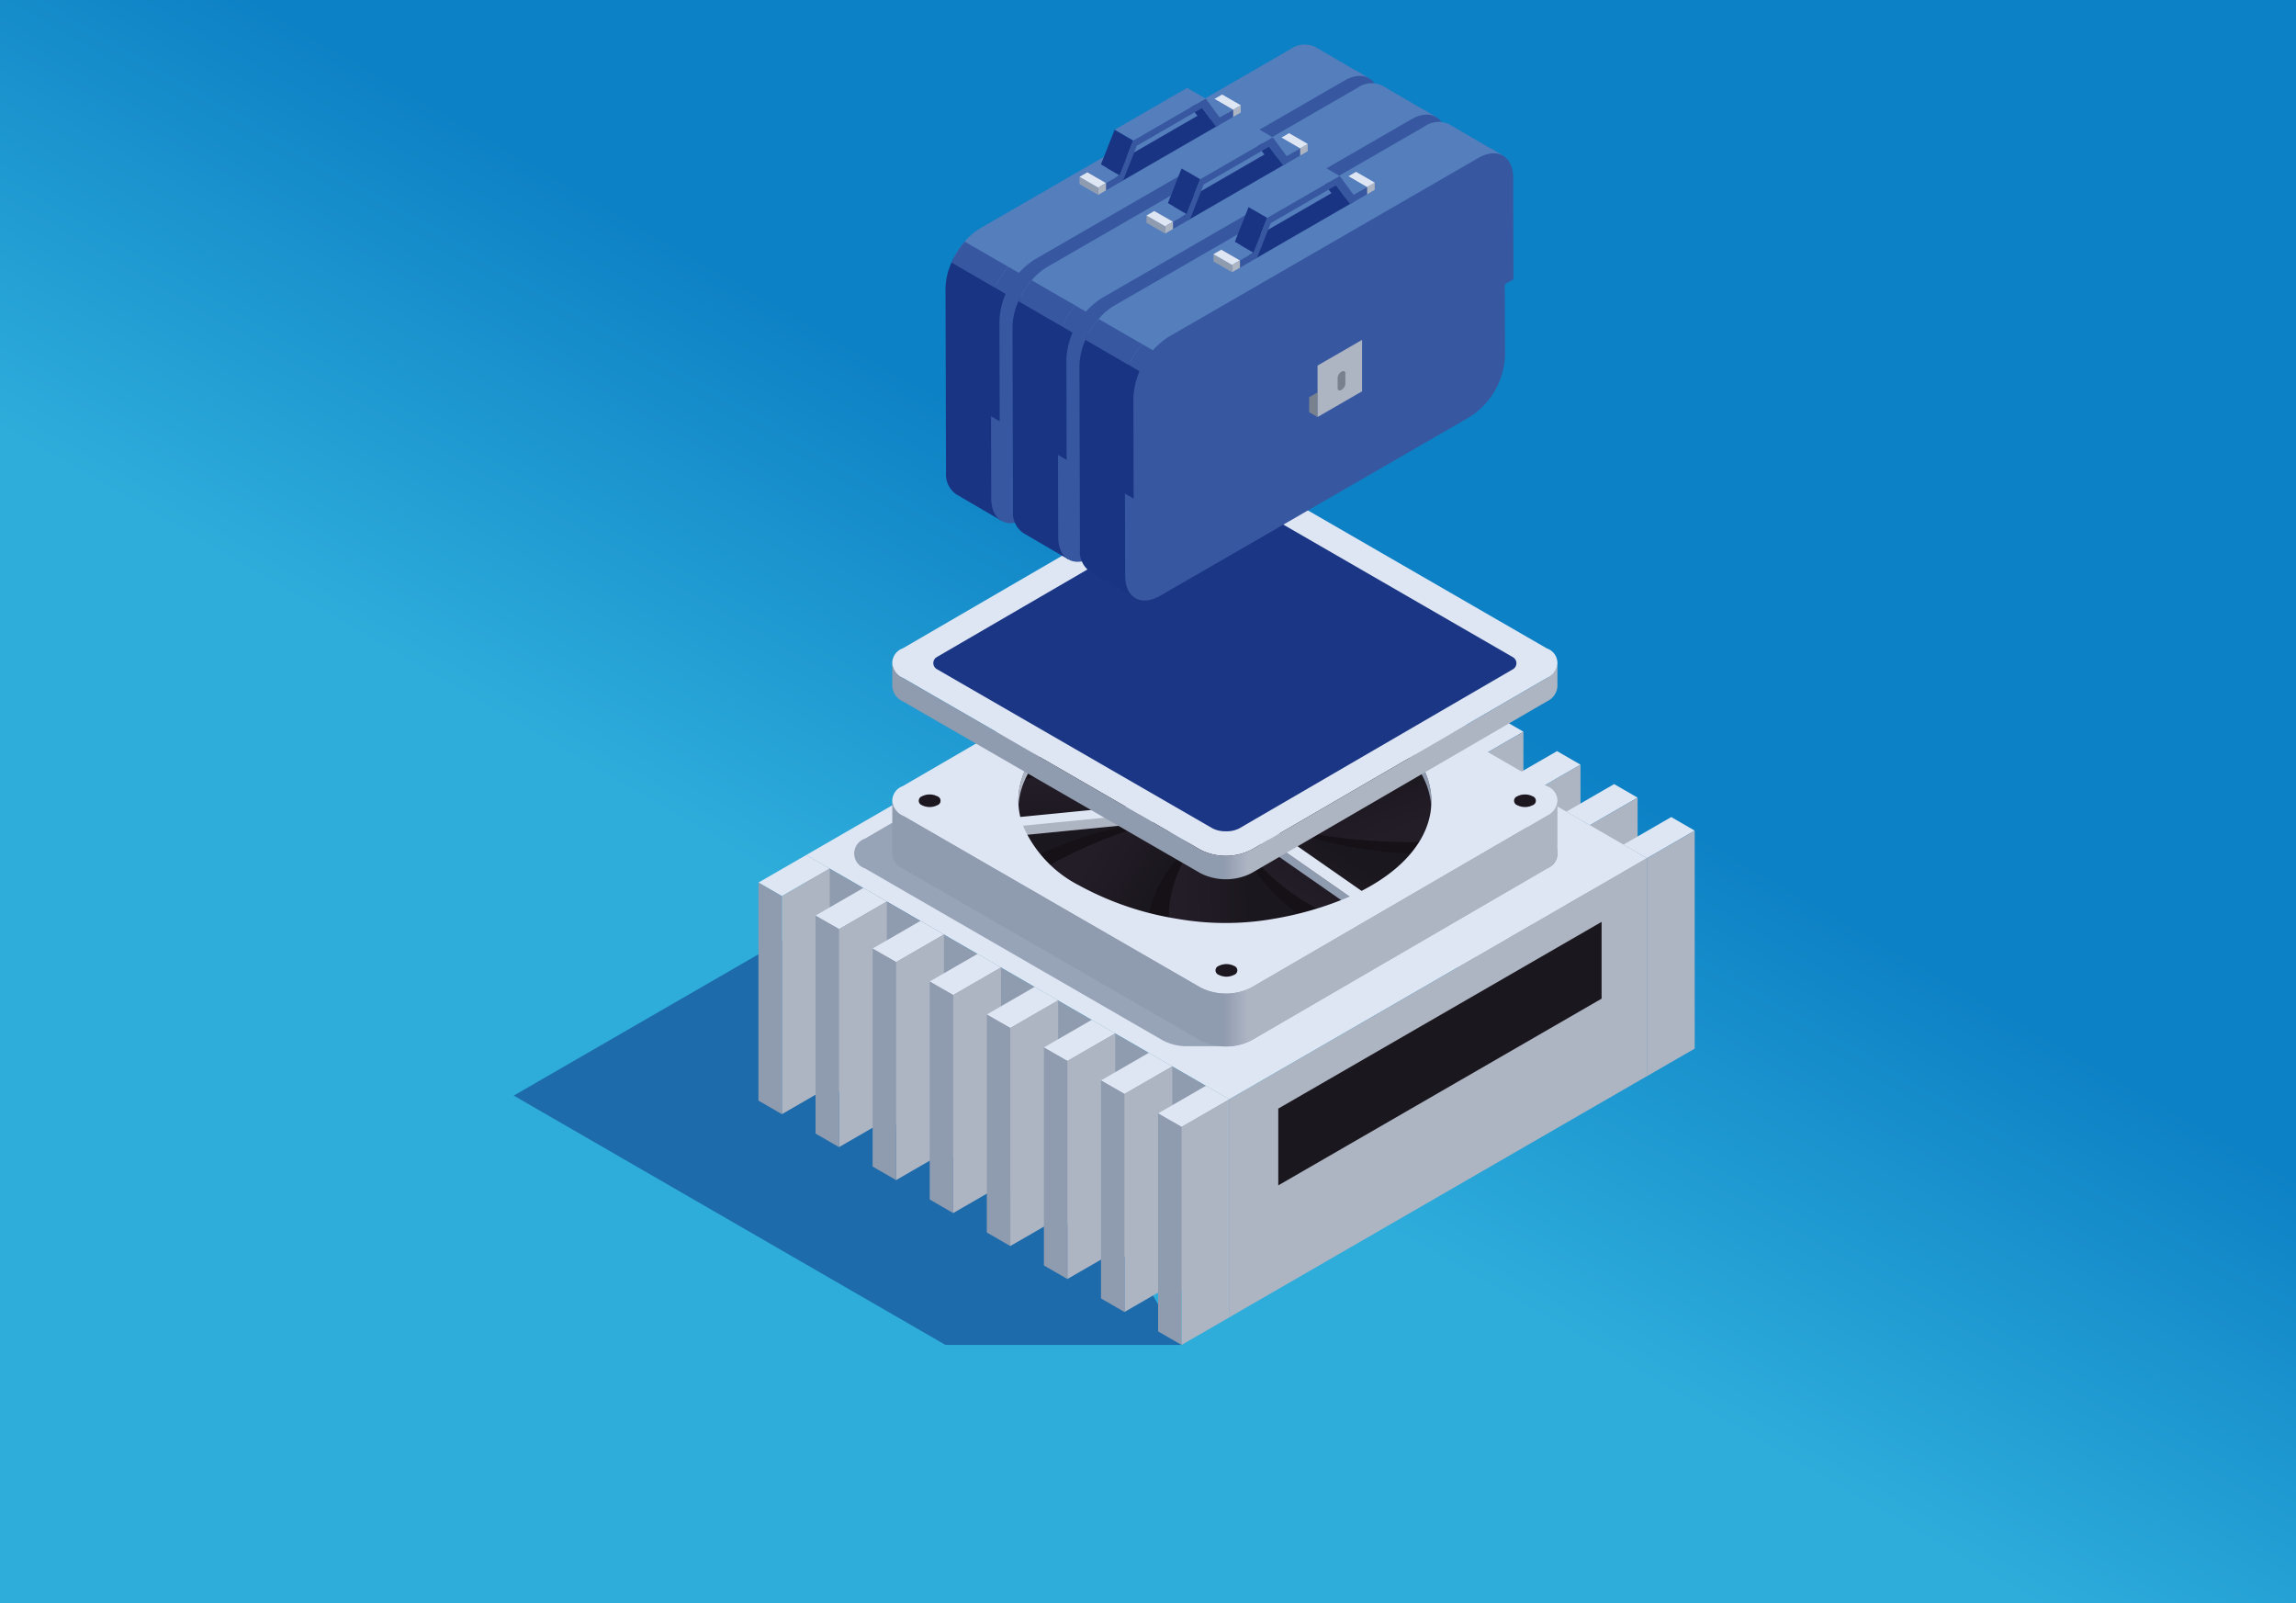 <svg xmlns="http://www.w3.org/2000/svg" xmlns:xlink="http://www.w3.org/1999/xlink" viewBox="0 0 159 111"><defs><style>.e5f02f53-d7bb-4eb3-bdb7-f0485f9823df{mask:url(#baad61e2-2885-422c-aacd-f2d608f61f06);filter:url(#b464f2cc-13d7-498d-9a06-7ac24a527f56);}.a9899636-7e99-44ca-a0d1-30b4af55231f,.aa1c4f59-9d77-4960-9bb6-d76a8da9c5a1,.b5a2c46d-87fc-443b-9502-a8f03aec3936,.bab8c589-d370-4955-a047-ea5e1df8169d,.e405e011-65e7-498e-b45f-e4ed1957bf39,.eb6a7006-0b64-4469-b8d0-c6371f27b02c,.eb9e2555-1d2a-45b4-a5d5-df143ffd031f,.f3a4d7b2-8e48-4e36-9ea8-194b9b54b1de,.f4c9c03e-699b-4473-ad67-c0735946ee44,.f659094f-ca7c-4487-a614-c24091693ee1,.f78f2a04-19f7-4a3e-ae3b-191ae6231ba9{mix-blend-mode:multiply;}.f659094f-ca7c-4487-a614-c24091693ee1{fill:url(#ff5e55ca-ef14-4354-8ca0-34096c0034ed);}.a9f47551-7f57-4944-9380-dcbc21adbc69{mask:url(#b2f50cb4-0537-48f8-a4cd-2c9b73c54baf);filter:url(#e890ade6-a071-4082-b01d-c2d038138782);}.f3a4d7b2-8e48-4e36-9ea8-194b9b54b1de{fill:url(#a9d7169d-1263-49ea-bac7-dfaaccdef1e2);}.ef4d506d-7129-40d5-ab8b-67c73a21aecc{mask:url(#ae6029e0-fc0e-40d7-942d-05abe1dd9d9a);filter:url(#a9a0496b-1aec-408d-b140-a8f174c6a205);}.bab8c589-d370-4955-a047-ea5e1df8169d{fill:url(#be185677-22d5-4bbd-8fa9-2e2fbb584223);}.a49d7731-ab34-4a17-bd54-082e12119d77{mask:url(#e188a944-f7c1-48c2-ac79-a073ea2e467c);filter:url(#afd821ad-7106-4150-b8aa-b33cc131f356);}.f78f2a04-19f7-4a3e-ae3b-191ae6231ba9{fill:url(#aea2e7cd-9e9f-453f-bd58-7d2acab57088);}.a4c99e6d-5b89-43d4-9230-b51a6cb90ef8{mask:url(#a47f70cc-c462-4168-a33b-fd42209c7156);filter:url(#a3199e88-518b-43ee-bebd-cf805b04a6b4);}.eb9e2555-1d2a-45b4-a5d5-df143ffd031f{fill:url(#b03b9cdb-90dd-4fd1-a925-07c17148f29c);}.a302873d-8d44-495d-93ff-8782c3253dbb{mask:url(#ae64caad-dc29-4c87-a80e-79789614a81f);filter:url(#b48bb889-cb49-4a05-a787-cf2166b573b2);}.aa1c4f59-9d77-4960-9bb6-d76a8da9c5a1{fill:url(#bbee8d74-d604-40df-b107-6b1184297feb);}.f0bfd0b4-aa50-410b-a5ef-c1c1fe4e7d5d{mask:url(#b08cbc18-3fa0-416e-a0ab-7b3f9eae5823);filter:url(#ec406df3-c734-4f70-a512-6a4722255c3b);}.b5a2c46d-87fc-443b-9502-a8f03aec3936{fill:url(#b448e6df-ea99-4c81-b271-349849e8b498);}.b6609188-9958-46a8-9581-829441a88510{mask:url(#a5fc4322-8f63-4482-b442-0f4f9c33fcdd);filter:url(#aea3793e-d8ac-4dc4-af2d-7f091f6ada30);}.a9899636-7e99-44ca-a0d1-30b4af55231f{fill:url(#f2ffee06-d267-450c-a819-87e2581e4825);}.b060ea4d-a55a-4d21-85ca-a72bf89714c4,.feb95c01-7d79-42d1-9924-005be7189384{mask:url(#efeb4697-b1c1-4220-a4d3-3da54f2cc230);}.b060ea4d-a55a-4d21-85ca-a72bf89714c4{filter:url(#bcfc266a-b1de-4619-b07c-04f7eea8294d);}.e405e011-65e7-498e-b45f-e4ed1957bf39{fill:url(#e70aa5df-15b0-4fe7-8427-cbfb44a6d11c);}.feb95c01-7d79-42d1-9924-005be7189384{filter:url(#f8dbca1b-51b7-498e-9026-63ff67799405);}.f4c9c03e-699b-4473-ad67-c0735946ee44{fill:url(#b79d60de-a0ca-4744-a71d-b2d178bece18);}.a9a24a7b-b470-46d7-a377-d771dc5ac374{isolation:isolate;}.ec6d9c0a-d249-49e8-9e83-04d9335c66c7{fill:url(#a128ad78-3b5d-4900-95a5-f8cad4f3f234);}.eb6a7006-0b64-4469-b8d0-c6371f27b02c{fill:#0e2b7d;opacity:0.5;}.b783a2a4-a044-4a51-915e-4e2d58e25303{mask:url(#a668592d-cdae-4820-b61c-6aadf16bf9aa);}.a04ea240-fdfe-4f67-b38b-4e08fec2d365,.a84994db-d160-44a9-81ae-ea82bf44e5d4,.a927b2a3-1820-4e9d-9403-58c2254a372c,.aacf115c-45bd-4b67-a547-f8a5ae548cf7,.b8505307-c7fe-4ba8-9601-2eb9ea2a4b8b,.b9d7be7c-ccb5-4210-93a8-462cf4ac8ab0,.bcb1bb68-0b60-4288-82f9-767b339a7cbb,.bdbc9554-4996-46da-a17b-f45a5255c703,.f960347d-2246-46ff-8840-652560f164d2{mix-blend-mode:color-dodge;}.b8505307-c7fe-4ba8-9601-2eb9ea2a4b8b{fill:url(#a424314c-199c-4935-a58d-328d4dd6b83f);}.a3600766-e4bb-47f3-8453-dbdc737d4c26{fill:#dee6f4;}.a4a32b75-7484-4f6f-b1fe-d9c6868057a8,.b6212d1a-be03-4e13-8b58-6d31d6e8bf87{fill:#8f9baf;}.a2d4642d-1cba-4e25-8176-a9f4f1a068f9{fill:#adb4c2;}.a4a32b75-7484-4f6f-b1fe-d9c6868057a8{opacity:0.9;}.a59b0f5d-c951-4d48-90df-bbb5c8ef1931{fill:#151117;}.aad583fa-e23f-47f0-ba5c-727a4e6f38f3{fill:url(#b12747f4-6d8d-4e38-8e5b-1f71aca8073e);}.bd9653ea-ef6f-4952-9204-926d7f24a769{fill:url(#a2949c41-4e10-4c28-b703-daaf38a35bc4);}.bfb3f545-0492-479e-8649-5a667cd659f7{fill:url(#bc359f85-cea5-405f-a59e-af69fccdd01e);}.ab5bad49-be8d-4296-b8fc-eb8d5aa25bf2{fill:url(#b562a872-61c2-4651-ae8f-24880b7ec859);}.bae93a2e-d0e5-4419-b24a-2141d8c422a9{fill:url(#b9076139-5013-4497-8dd7-dda1b1990dbf);}.bb2c6948-24ab-4941-a3e4-143d37d9c3d9{fill:url(#fe559c18-1f10-4f69-8c27-569f6db5dcb0);}.afd12a7c-cd5f-47de-aea4-46678f5f1c35{fill:url(#e881f8c2-7e88-4691-a27d-8fd9879606a0);}.edeb9bb3-d7d2-4959-94d4-127c2b84ec83{fill:url(#b4196377-103d-407e-9a3c-fe72c0474896);}.b5e21922-bf82-4909-9450-851f6e41d396{fill:url(#b2a6eb58-1384-4387-8e5f-893f8a2fcc6e);}.bad29d0f-e11c-44c1-a483-7e46148bf2f1{fill:#8c8c8c;}.bd3017f9-22db-4782-a7bc-5daffacf2fa8{fill:url(#f9943a01-703f-40d9-8b85-d5f2713cb62d);}.bdb85d4d-1d4b-4e58-bcb5-9688371d68a8{fill:#1d1720;}.a069777b-0c07-4ce2-8360-e36b6af2b09d{fill:#1a3685;}.afd68626-f8bf-47c6-b914-6d4fe2ee3cc8{fill:url(#aaef9b5f-996e-4039-957b-186692f22a36);}.bec203d0-46b4-4b31-9c0d-e920126358a7{fill:#1b171e;}.e7988b00-665d-4278-abfe-f36e0c59da05{fill:url(#bdded7cf-90d1-4d43-8362-78b326725697);}.b3100c71-f108-4c1d-80d0-845802008720{fill:#3758a0;}.ae4efca3-7d8d-49cc-a543-5c331a4efef8{fill:#79818f;}.fbdc299d-6ac4-45b4-a33f-c6346e213212{fill:url(#bcce769e-3c5a-454f-b2f4-c5757556875e);}.f1aa0579-2e94-4f90-8ed1-b7abd94ffc54{fill:#193483;}.ade06e77-ebf5-4fc9-a21d-e9b523d6d842{fill:#557ebc;}.a52ee905-c98c-48af-8c46-fb030aed1914{fill:url(#b548e18b-ae3d-4830-8922-84ea97b45148);}.a5335dba-827f-4f21-9057-ae7ca25855d5{fill:url(#ac494904-443c-4c8a-805c-160dc72a2ecd);}.e2cd5e27-164a-41c9-89b2-ebab72a348af{fill:url(#a9de87bb-75fd-4391-88cb-6b3b7e1c47b4);}.a9744137-f1c4-4eb3-a255-1ccd06816f24{fill:url(#bed438be-2adc-48f7-9ab3-7a6bffe7438f);}.b5a436ec-7ed2-48bd-a555-a4645dee55d4{mask:url(#b32190d1-ab65-4fdf-8199-b98d063184e0);}.e0cb842c-5067-481a-a15e-cacd46b990c0{mix-blend-mode:screen;fill:url(#b9ffe198-063b-4a8c-a7ba-e6b880105958);}.ed95da8c-354b-4f6d-b89b-dc7f0b16098d{mask:url(#a9121664-1b24-45f5-a4a8-981b58ea8401);}.b9d7be7c-ccb5-4210-93a8-462cf4ac8ab0{fill:url(#ba72164d-2a00-45c1-8d28-eeccf3417df4);}.a037f340-a39f-42c5-97a1-7582374f1e3f{mask:url(#a97c978f-26d5-4a9e-990a-b569ed04d28f);}.bcb1bb68-0b60-4288-82f9-767b339a7cbb{fill:url(#b9baa9dc-d7c7-4fce-a463-59df9ef4eaa8);}.aa9cdcae-2b48-4bd1-a7d5-53443b64d3b8{mask:url(#bfa546d4-004a-4cb1-9257-28a9d7215ca4);}.a927b2a3-1820-4e9d-9403-58c2254a372c{fill:url(#a4980638-3484-4180-929f-3516cc146887);}.b1c4130c-b609-4f56-912b-5a0d5d3b1bc8{mask:url(#e4dd4c7a-afa5-4376-a256-9ac3b147cf48);}.bdbc9554-4996-46da-a17b-f45a5255c703{fill:url(#f67c4141-f9b9-4635-9632-3d5a434af8b0);}.f295dc74-434f-41ad-a543-f6907162ebe0{mask:url(#f12cafd0-2c75-4dc2-8a7f-88e9726ec09e);}.aacf115c-45bd-4b67-a547-f8a5ae548cf7{fill:url(#a0b83d53-6e0d-46c4-9c19-f2b1a738e4ae);}.bcf6ebd8-11bc-4e1c-87f4-1b4dfcd13dfe{mask:url(#a6d41418-4266-4018-adaf-f1d15fe4e5cd);}.a84994db-d160-44a9-81ae-ea82bf44e5d4{fill:url(#ac451b22-9397-4fc6-92c9-315c56e985d4);}.e0bdce3f-8389-45cf-a39a-79a1e67b3097{mask:url(#bdf9cfd4-4000-4bcb-ada8-e61076d0641a);}.a04ea240-fdfe-4f67-b38b-4e08fec2d365{fill:url(#a0284640-4a3f-4915-bf98-d3e61d70161d);}.f1ad73ee-3417-4afc-8c43-fc5fddf77c87{mask:url(#a970906b-74ea-4260-9507-f7edfcc4950e);}.f960347d-2246-46ff-8840-652560f164d2{fill:url(#a795130d-bd47-466a-a501-a64aa3620eb8);}.f998bd88-30f2-4388-b0fb-bd2fba1b958d{filter:url(#bd89972b-4dc5-412a-a220-6d50ca494ecd);}.b4757800-a944-4d26-bd59-9371fc7ab224{filter:url(#afc1be18-0d71-43e5-9560-2dc15c494fa0);}.a20e4272-642b-4c89-9291-30bbe9bce70d{filter:url(#e779ca68-0930-4b0e-a0d1-6179c58dc2f1);}.e018334d-f487-483d-ae69-127b13f67c35{filter:url(#fff2f774-3295-4a21-bc4b-0eddc3693d08);}.b23ded4c-956a-4ee9-87e6-8fc27fec74a4{filter:url(#f5701af0-9206-488f-aadf-aa32f5697ec4);}.a062490c-05ce-4fef-a7cb-245bed6cf140{filter:url(#b51aa219-2f29-4c62-b865-4f9b2be08bd8);}.b0a1bc41-2328-472e-b283-dfae7aa7649d{filter:url(#fdd00830-a8ec-4bb3-90ae-895f2f84d862);}.b0e7552f-de48-4021-9c03-2c81a36cff3e{filter:url(#b43b9634-f1f1-4aa6-b56d-9f0f83d3b9bc);}.a5cd3a21-a6d2-40c1-93f3-a9451811aeb9{filter:url(#abc35c4c-4f57-4479-8aed-b0bb14334b5e);}</style><filter id="abc35c4c-4f57-4479-8aed-b0bb14334b5e" x="74.991" y="-8247" width="13.739" height="32766" filterUnits="userSpaceOnUse" color-interpolation-filters="sRGB"><feFlood flood-color="#fff" result="bg"/><feBlend in="SourceGraphic" in2="bg"/></filter><mask id="baad61e2-2885-422c-aacd-f2d608f61f06" x="74.991" y="-8247" width="13.739" height="32766" maskUnits="userSpaceOnUse"><g class="a5cd3a21-a6d2-40c1-93f3-a9451811aeb9"/></mask><radialGradient id="ff5e55ca-ef14-4354-8ca0-34096c0034ed" cx="95.903" cy="-152.223" r="6.832" gradientTransform="matrix(1, -0.577, 0.103, 0.059, 1.575, 79.634)" gradientUnits="userSpaceOnUse"><stop offset="0" stop-color="#fff"/><stop offset="0.263" stop-color="#b5b5b5"/><stop offset="0.626" stop-color="#555"/><stop offset="0.88" stop-color="#181818"/><stop offset="1"/></radialGradient><filter id="b43b9634-f1f1-4aa6-b56d-9f0f83d3b9bc" x="71.381" y="-8247" width="32.305" height="32766" filterUnits="userSpaceOnUse" color-interpolation-filters="sRGB"><feFlood flood-color="#fff" result="bg"/><feBlend in="SourceGraphic" in2="bg"/></filter><mask id="b2f50cb4-0537-48f8-a4cd-2c9b73c54baf" x="71.381" y="-8247" width="32.305" height="32766" maskUnits="userSpaceOnUse"><g class="b0e7552f-de48-4021-9c03-2c81a36cff3e"/></mask><radialGradient id="a9d7169d-1263-49ea-bac7-dfaaccdef1e2" cx="99.817" cy="-135.077" r="16.065" xlink:href="#ff5e55ca-ef14-4354-8ca0-34096c0034ed"/><filter id="fdd00830-a8ec-4bb3-90ae-895f2f84d862" x="66.686" y="-8247" width="32.305" height="32766" filterUnits="userSpaceOnUse" color-interpolation-filters="sRGB"><feFlood flood-color="#fff" result="bg"/><feBlend in="SourceGraphic" in2="bg"/></filter><mask id="ae6029e0-fc0e-40d7-942d-05abe1dd9d9a" x="66.686" y="-8247" width="32.305" height="32766" maskUnits="userSpaceOnUse"><g class="b0a1bc41-2328-472e-b283-dfae7aa7649d"/></mask><radialGradient id="be185677-22d5-4bbd-8fa9-2e2fbb584223" cx="99.815" cy="-180.812" r="16.065" xlink:href="#ff5e55ca-ef14-4354-8ca0-34096c0034ed"/><filter id="b51aa219-2f29-4c62-b865-4f9b2be08bd8" x="78.752" y="-8247" width="13.739" height="32766" filterUnits="userSpaceOnUse" color-interpolation-filters="sRGB"><feFlood flood-color="#fff" result="bg"/><feBlend in="SourceGraphic" in2="bg"/></filter><mask id="e188a944-f7c1-48c2-ac79-a073ea2e467c" x="78.752" y="-8247" width="13.739" height="32766" maskUnits="userSpaceOnUse"><g class="a062490c-05ce-4fef-a7cb-245bed6cf140"/></mask><radialGradient id="aea2e7cd-9e9f-453f-bd58-7d2acab57088" cx="101.501" cy="-170.125" r="6.832" xlink:href="#ff5e55ca-ef14-4354-8ca0-34096c0034ed"/><filter id="f5701af0-9206-488f-aadf-aa32f5697ec4" x="74.154" y="-8247" width="13.739" height="32766" filterUnits="userSpaceOnUse" color-interpolation-filters="sRGB"><feFlood flood-color="#fff" result="bg"/><feBlend in="SourceGraphic" in2="bg"/></filter><mask id="a47f70cc-c462-4168-a33b-fd42209c7156" x="74.154" y="-8247" width="13.739" height="32766" maskUnits="userSpaceOnUse"><g class="b23ded4c-956a-4ee9-87e6-8fc27fec74a4"/></mask><radialGradient id="b03b9cdb-90dd-4fd1-a925-07c17148f29c" cx="101.499" cy="-214.922" r="6.832" xlink:href="#ff5e55ca-ef14-4354-8ca0-34096c0034ed"/><filter id="fff2f774-3295-4a21-bc4b-0eddc3693d08" x="83.374" y="-8247" width="13.739" height="32766" filterUnits="userSpaceOnUse" color-interpolation-filters="sRGB"><feFlood flood-color="#fff" result="bg"/><feBlend in="SourceGraphic" in2="bg"/></filter><mask id="ae64caad-dc29-4c87-a80e-79789614a81f" x="83.374" y="-8247" width="13.739" height="32766" maskUnits="userSpaceOnUse"><g class="e018334d-f487-483d-ae69-127b13f67c35"/></mask><radialGradient id="bbee8d74-d604-40df-b107-6b1184297feb" cx="101.504" cy="-125.098" r="6.832" xlink:href="#ff5e55ca-ef14-4354-8ca0-34096c0034ed"/><filter id="e779ca68-0930-4b0e-a0d1-6179c58dc2f1" x="52.361" y="-8247" width="65.338" height="32766" filterUnits="userSpaceOnUse" color-interpolation-filters="sRGB"><feFlood flood-color="#fff" result="bg"/><feBlend in="SourceGraphic" in2="bg"/></filter><mask id="b08cbc18-3fa0-416e-a0ab-7b3f9eae5823" x="52.361" y="-8247" width="65.338" height="32766" maskUnits="userSpaceOnUse"><g class="a20e4272-642b-4c89-9291-30bbe9bce70d"/></mask><linearGradient id="b448e6df-ea99-4c81-b271-349849e8b498" x1="85.031" y1="51.514" x2="85.031" y2="-5.827" gradientUnits="userSpaceOnUse"><stop offset="0" stop-color="#fff"/><stop offset="0.085" stop-color="#f6f6f6"/><stop offset="0.224" stop-color="#ddd"/><stop offset="0.401" stop-color="#b5b5b5"/><stop offset="0.608" stop-color="#7d7d7d"/><stop offset="0.838" stop-color="#363636"/><stop offset="1"/></linearGradient><filter id="afc1be18-0d71-43e5-9560-2dc15c494fa0" x="73.835" y="-8247" width="22.583" height="32766" filterUnits="userSpaceOnUse" color-interpolation-filters="sRGB"><feFlood flood-color="#fff" result="bg"/><feBlend in="SourceGraphic" in2="bg"/></filter><mask id="a5fc4322-8f63-4482-b442-0f4f9c33fcdd" x="73.835" y="-8247" width="22.583" height="32766" maskUnits="userSpaceOnUse"><g class="b4757800-a944-4d26-bd59-9371fc7ab224"/></mask><radialGradient id="f2ffee06-d267-450c-a819-87e2581e4825" cx="106.415" cy="-12.007" r="7.984" gradientTransform="matrix(1, -0.577, 1, 0.577, -9.282, 114.045)" xlink:href="#ff5e55ca-ef14-4354-8ca0-34096c0034ed"/><filter id="bd89972b-4dc5-412a-a220-6d50ca494ecd" x="76.045" y="-8247" width="32.305" height="32766" filterUnits="userSpaceOnUse" color-interpolation-filters="sRGB"><feFlood flood-color="#fff" result="bg"/><feBlend in="SourceGraphic" in2="bg"/></filter><mask id="efeb4697-b1c1-4220-a4d3-3da54f2cc230" x="76.045" y="-8247" width="32.305" height="32766" maskUnits="userSpaceOnUse"><g class="f998bd88-30f2-4388-b0fb-bd2fba1b958d"/></mask><radialGradient id="e70aa5df-15b0-4fe7-8427-cbfb44a6d11c" cx="99.82" cy="-89.643" r="16.065" xlink:href="#ff5e55ca-ef14-4354-8ca0-34096c0034ed"/><radialGradient id="b79d60de-a0ca-4744-a71d-b2d178bece18" cx="84.448" cy="60.183" r="16.065" xlink:href="#ff5e55ca-ef14-4354-8ca0-34096c0034ed"/><linearGradient id="a128ad78-3b5d-4900-95a5-f8cad4f3f234" x1="38.687" y1="126.19" x2="123.012" y2="-19.865" gradientUnits="userSpaceOnUse"><stop offset="0.38" stop-color="#2eaddb"/><stop offset="0.586" stop-color="#0d81c5"/></linearGradient><filter id="b464f2cc-13d7-498d-9a06-7ac24a527f56" x="74.991" y="11.267" width="13.739" height="7.932" filterUnits="userSpaceOnUse" color-interpolation-filters="sRGB"><feFlood flood-color="#fff" result="bg"/><feBlend in="SourceGraphic" in2="bg"/></filter><mask id="a668592d-cdae-4820-b61c-6aadf16bf9aa" x="74.991" y="11.267" width="13.739" height="7.932" maskUnits="userSpaceOnUse"><g class="e5f02f53-d7bb-4eb3-bdb7-f0485f9823df"><path class="f659094f-ca7c-4487-a614-c24091693ee1" d="M88.694,11.288c.387.224-2.358,2.171-6.132,4.35s-7.147,3.764-7.534,3.54,2.358-2.171,6.132-4.35S88.307,11.064,88.694,11.288Z"/></g></mask><radialGradient id="a424314c-199c-4935-a58d-328d4dd6b83f" cx="95.903" cy="-152.223" r="6.832" gradientTransform="matrix(1, -0.577, 0.103, 0.059, 1.575, 79.634)" gradientUnits="userSpaceOnUse"><stop offset="0" stop-color="#41aae1"/><stop offset="0.176" stop-color="#3489b5"/><stop offset="0.582" stop-color="#194054"/><stop offset="0.866" stop-color="#081218"/><stop offset="1" stop-color="#010000"/></radialGradient><linearGradient id="b12747f4-6d8d-4e38-8e5b-1f71aca8073e" x1="79.956" y1="50.369" x2="77.719" y2="53.54" gradientUnits="userSpaceOnUse"><stop offset="0" stop-color="#231d28"/><stop offset="1" stop-color="#1b171e"/></linearGradient><linearGradient id="a2949c41-4e10-4c28-b703-daaf38a35bc4" x1="76.167" y1="53.959" x2="76.267" y2="57.397" xlink:href="#b12747f4-6d8d-4e38-8e5b-1f71aca8073e"/><linearGradient id="bc359f85-cea5-405f-a59e-af69fccdd01e" x1="76.19" y1="58.013" x2="80.529" y2="60.65" xlink:href="#b12747f4-6d8d-4e38-8e5b-1f71aca8073e"/><linearGradient id="b562a872-61c2-4651-ae8f-24880b7ec859" x1="81.746" y1="61.102" x2="86.719" y2="60.968" xlink:href="#b12747f4-6d8d-4e38-8e5b-1f71aca8073e"/><linearGradient id="b9076139-5013-4497-8dd7-dda1b1990dbf" x1="89.805" y1="61.996" x2="91.993" y2="58.48" xlink:href="#b12747f4-6d8d-4e38-8e5b-1f71aca8073e"/><linearGradient id="fe559c18-1f10-4f69-8c27-569f6db5dcb0" x1="94.319" y1="58.53" x2="92.95" y2="54.691" xlink:href="#b12747f4-6d8d-4e38-8e5b-1f71aca8073e"/><linearGradient id="e881f8c2-7e88-4691-a27d-8fd9879606a0" x1="93.894" y1="54.007" x2="75.101" y2="44.961" xlink:href="#b12747f4-6d8d-4e38-8e5b-1f71aca8073e"/><linearGradient id="b4196377-103d-407e-9a3c-fe72c0474896" x1="88.558" y1="49.264" x2="82.817" y2="51.401" xlink:href="#b12747f4-6d8d-4e38-8e5b-1f71aca8073e"/><linearGradient id="b2a6eb58-1384-4387-8e5f-893f8a2fcc6e" x1="70.52" y1="51.53" x2="89.224" y2="51.53" gradientUnits="userSpaceOnUse"><stop offset="0" stop-color="#adb4c2"/><stop offset="1" stop-color="#8f9baf"/></linearGradient><linearGradient id="f9943a01-703f-40d9-8b85-d5f2713cb62d" x1="80.957" y1="63.949" x2="90.375" y2="63.949" gradientUnits="userSpaceOnUse"><stop offset="0.399" stop-color="#8f9baf"/><stop offset="0.576" stop-color="#adb4c2"/></linearGradient><linearGradient id="aaef9b5f-996e-4039-957b-186692f22a36" x1="80.957" y1="53.391" x2="90.375" y2="53.391" xlink:href="#f9943a01-703f-40d9-8b85-d5f2713cb62d"/><linearGradient id="bdded7cf-90d1-4d43-8362-78b326725697" x1="-867.204" y1="20.769" x2="-862.434" y2="29.03" gradientTransform="matrix(-1, 0, 0, 1, -792.455, 0)" gradientUnits="userSpaceOnUse"><stop offset="0.182" stop-color="#557ebc"/><stop offset="0.185" stop-color="#486eb0"/><stop offset="0.191" stop-color="#34559c"/><stop offset="0.198" stop-color="#25428e"/><stop offset="0.204" stop-color="#1c3886"/><stop offset="0.212" stop-color="#193483"/></linearGradient><linearGradient id="bcce769e-3c5a-454f-b2f4-c5757556875e" x1="76.317" y1="22.23" x2="72.264" y2="29.25" gradientTransform="matrix(1, 0, 0, 1, 0, 0)" xlink:href="#bdded7cf-90d1-4d43-8362-78b326725697"/><linearGradient id="b548e18b-ae3d-4830-8922-84ea97b45148" x1="-871.842" y1="23.446" x2="-867.072" y2="31.708" xlink:href="#bdded7cf-90d1-4d43-8362-78b326725697"/><linearGradient id="ac494904-443c-4c8a-805c-160dc72a2ecd" x1="80.954" y1="24.908" x2="76.902" y2="31.927" gradientTransform="matrix(1, 0, 0, 1, 0, 0)" xlink:href="#bdded7cf-90d1-4d43-8362-78b326725697"/><linearGradient id="a9de87bb-75fd-4391-88cb-6b3b7e1c47b4" x1="-876.479" y1="26.124" x2="-871.709" y2="34.386" xlink:href="#bdded7cf-90d1-4d43-8362-78b326725697"/><linearGradient id="bed438be-2adc-48f7-9ab3-7a6bffe7438f" x1="85.592" y1="27.585" x2="81.539" y2="34.605" gradientTransform="matrix(1, 0, 0, 1, 0, 0)" xlink:href="#bdded7cf-90d1-4d43-8362-78b326725697"/><filter id="ec406df3-c734-4f70-a512-6a4722255c3b" x="52.361" y="-6.829" width="65.338" height="64.381" filterUnits="userSpaceOnUse" color-interpolation-filters="sRGB"><feFlood flood-color="#fff" result="bg"/><feBlend in="SourceGraphic" in2="bg"/></filter><mask id="b32190d1-ab65-4fdf-8199-b98d063184e0" x="52.361" y="-6.829" width="65.338" height="64.381" maskUnits="userSpaceOnUse"><g class="f0bfd0b4-aa50-410b-a5ef-c1c1fe4e7d5d"><path class="b5a2c46d-87fc-443b-9502-a8f03aec3936" d="M52.361-6.829,64.633,45.913a.477.477,0,0,0,.241.413L83.982,57.358a1.946,1.946,0,0,0,.915.194,1.926,1.926,0,0,0,.911-.194l18.965-11.025a.477.477,0,0,0,.24-.421L117.7-6.829Z"/></g></mask><linearGradient id="b9ffe198-063b-4a8c-a7ba-e6b880105958" x1="85.031" y1="51.514" x2="85.031" y2="-5.827" gradientUnits="userSpaceOnUse"><stop offset="0" stop-color="#2a4691"/><stop offset="0.129" stop-color="#274288"/><stop offset="0.34" stop-color="#20366f"/><stop offset="0.608" stop-color="#152247"/><stop offset="0.919" stop-color="#050810"/><stop offset="1" stop-color="#010000"/></linearGradient><filter id="aea3793e-d8ac-4dc4-af2d-7f091f6ada30" x="73.835" y="39.148" width="22.583" height="13.038" filterUnits="userSpaceOnUse" color-interpolation-filters="sRGB"><feFlood flood-color="#fff" result="bg"/><feBlend in="SourceGraphic" in2="bg"/></filter><mask id="a9121664-1b24-45f5-a4a8-981b58ea8401" x="73.835" y="39.148" width="22.583" height="13.038" maskUnits="userSpaceOnUse"><g class="b6609188-9958-46a8-9581-829441a88510"><ellipse class="a9899636-7e99-44ca-a0d1-30b4af55231f" cx="85.126" cy="45.667" rx="11.291" ry="6.519"/></g></mask><radialGradient id="ba72164d-2a00-45c1-8d28-eeccf3417df4" cx="106.415" cy="-12.007" r="7.984" gradientTransform="matrix(1, -0.577, 1, 0.577, -9.282, 114.045)" xlink:href="#a424314c-199c-4935-a58d-328d4dd6b83f"/><filter id="bcfc266a-b1de-4619-b07c-04f7eea8294d" x="76.045" y="7.357" width="32.305" height="18.652" filterUnits="userSpaceOnUse" color-interpolation-filters="sRGB"><feFlood flood-color="#fff" result="bg"/><feBlend in="SourceGraphic" in2="bg"/></filter><mask id="a97c978f-26d5-4a9e-990a-b569ed04d28f" x="76.045" y="7.357" width="32.305" height="18.652" maskUnits="userSpaceOnUse"><g class="b060ea4d-a55a-4d21-85ca-a72bf89714c4"><path class="e405e011-65e7-498e-b45f-e4ed1957bf39" d="M108.265,7.406c.911.526-5.545,5.105-14.418,10.229s-16.805,8.85-17.716,8.324,5.545-5.105,14.418-10.229S107.355,6.88,108.265,7.406Z"/></g></mask><radialGradient id="b9baa9dc-d7c7-4fce-a463-59df9ef4eaa8" cx="99.82" cy="-89.643" r="16.065" xlink:href="#a424314c-199c-4935-a58d-328d4dd6b83f"/><filter id="f8dbca1b-51b7-498e-9026-63ff67799405" x="76.045" y="25.117" width="32.305" height="18.652" filterUnits="userSpaceOnUse" color-interpolation-filters="sRGB"><feFlood flood-color="#fff" result="bg"/><feBlend in="SourceGraphic" in2="bg"/></filter><mask id="bfa546d4-004a-4cb1-9257-28a9d7215ca4" x="76.045" y="25.117" width="32.305" height="18.652" maskUnits="userSpaceOnUse"><g class="feb95c01-7d79-42d1-9924-005be7189384"><path class="f4c9c03e-699b-4473-ad67-c0735946ee44" d="M108.265,25.167c.911.526-5.545,5.105-14.418,10.229s-16.805,8.85-17.716,8.324,5.545-5.105,14.418-10.228S107.355,24.641,108.265,25.167Z"/></g></mask><radialGradient id="a4980638-3484-4180-929f-3516cc146887" cx="84.448" cy="60.183" r="16.065" xlink:href="#a424314c-199c-4935-a58d-328d4dd6b83f"/><filter id="e890ade6-a071-4082-b01d-c2d038138782" x="71.381" y="4.664" width="32.305" height="18.652" filterUnits="userSpaceOnUse" color-interpolation-filters="sRGB"><feFlood flood-color="#fff" result="bg"/><feBlend in="SourceGraphic" in2="bg"/></filter><mask id="e4dd4c7a-afa5-4376-a256-9ac3b147cf48" x="71.381" y="4.664" width="32.305" height="18.652" maskUnits="userSpaceOnUse"><g class="a9f47551-7f57-4944-9380-dcbc21adbc69"><path class="f3a4d7b2-8e48-4e36-9ea8-194b9b54b1de" d="M103.601,4.713c.911.526-5.545,5.105-14.418,10.229s-16.805,8.85-17.716,8.324,5.545-5.105,14.418-10.229S102.69,4.188,103.601,4.713Z"/></g></mask><radialGradient id="f67c4141-f9b9-4635-9632-3d5a434af8b0" cx="99.817" cy="-135.077" r="16.065" xlink:href="#a424314c-199c-4935-a58d-328d4dd6b83f"/><filter id="a9a0496b-1aec-408d-b140-a8f174c6a205" x="66.686" y="1.953" width="32.305" height="18.652" filterUnits="userSpaceOnUse" color-interpolation-filters="sRGB"><feFlood flood-color="#fff" result="bg"/><feBlend in="SourceGraphic" in2="bg"/></filter><mask id="f12cafd0-2c75-4dc2-8a7f-88e9726ec09e" x="66.686" y="1.953" width="32.305" height="18.652" maskUnits="userSpaceOnUse"><g class="ef4d506d-7129-40d5-ab8b-67c73a21aecc"><path class="bab8c589-d370-4955-a047-ea5e1df8169d" d="M98.906,2.003c.911.526-5.545,5.105-14.418,10.229s-16.805,8.85-17.716,8.324S72.317,15.45,81.19,10.327,97.996,1.477,98.906,2.003Z"/></g></mask><radialGradient id="a0b83d53-6e0d-46c4-9c19-f2b1a738e4ae" cx="99.815" cy="-180.812" r="16.065" xlink:href="#a424314c-199c-4935-a58d-328d4dd6b83f"/><filter id="afd821ad-7106-4150-b8aa-b33cc131f356" x="78.752" y="6.973" width="13.739" height="7.932" filterUnits="userSpaceOnUse" color-interpolation-filters="sRGB"><feFlood flood-color="#fff" result="bg"/><feBlend in="SourceGraphic" in2="bg"/></filter><mask id="a6d41418-4266-4018-adaf-f1d15fe4e5cd" x="78.752" y="6.973" width="13.739" height="7.932" maskUnits="userSpaceOnUse"><g class="a49d7731-ab34-4a17-bd54-082e12119d77"><path class="f78f2a04-19f7-4a3e-ae3b-191ae6231ba9" d="M92.455,6.994c.387.224-2.358,2.171-6.132,4.35s-7.147,3.764-7.534,3.54,2.358-2.171,6.132-4.35S92.067,6.771,92.455,6.994Z"/></g></mask><radialGradient id="ac451b22-9397-4fc6-92c9-315c56e985d4" cx="101.501" cy="-170.125" r="6.832" xlink:href="#a424314c-199c-4935-a58d-328d4dd6b83f"/><filter id="a3199e88-518b-43ee-bebd-cf805b04a6b4" x="74.154" y="4.318" width="13.739" height="7.932" filterUnits="userSpaceOnUse" color-interpolation-filters="sRGB"><feFlood flood-color="#fff" result="bg"/><feBlend in="SourceGraphic" in2="bg"/></filter><mask id="bdf9cfd4-4000-4bcb-ada8-e61076d0641a" x="74.154" y="4.318" width="13.739" height="7.932" maskUnits="userSpaceOnUse"><g class="a4c99e6d-5b89-43d4-9230-b51a6cb90ef8"><path class="eb9e2555-1d2a-45b4-a5d5-df143ffd031f" d="M87.856,4.339c.387.224-2.358,2.171-6.132,4.35s-7.147,3.764-7.534,3.54,2.358-2.171,6.132-4.35S87.469,4.115,87.856,4.339Z"/></g></mask><radialGradient id="a0284640-4a3f-4915-bf98-d3e61d70161d" cx="101.499" cy="-214.922" r="6.832" xlink:href="#a424314c-199c-4935-a58d-328d4dd6b83f"/><filter id="b48bb889-cb49-4a05-a787-cf2166b573b2" x="83.374" y="9.642" width="13.739" height="7.932" filterUnits="userSpaceOnUse" color-interpolation-filters="sRGB"><feFlood flood-color="#fff" result="bg"/><feBlend in="SourceGraphic" in2="bg"/></filter><mask id="a970906b-74ea-4260-9507-f7edfcc4950e" x="83.374" y="9.642" width="13.739" height="7.932" maskUnits="userSpaceOnUse"><g class="a302873d-8d44-495d-93ff-8782c3253dbb"><path class="aa1c4f59-9d77-4960-9bb6-d76a8da9c5a1" d="M97.077,9.663c.387.224-2.358,2.171-6.132,4.35s-7.147,3.764-7.534,3.54,2.358-2.171,6.132-4.35S96.69,9.439,97.077,9.663Z"/></g></mask><radialGradient id="a795130d-bd47-466a-a501-a64aa3620eb8" cx="101.504" cy="-125.098" r="6.832" xlink:href="#a424314c-199c-4935-a58d-328d4dd6b83f"/></defs><title>Plan de travail 7</title><g class="a9a24a7b-b470-46d7-a377-d771dc5ac374"><g id="f8b2c30b-c026-4909-bd26-61102369437e" data-name="Calque 1"><rect class="ec6d9c0a-d249-49e8-9e83-04d9335c66c7" width="159" height="111"/><g id="fcd819d8-5bdc-481a-b0a8-0383714fc060" data-name="14"><polygon class="eb6a7006-0b64-4469-b8d0-c6371f27b02c" points="62.752 60.163 35.576 75.853 65.476 93.116 81.825 93.116 62.752 60.163"/><g class="b783a2a4-a044-4a51-915e-4e2d58e25303"><path class="b8505307-c7fe-4ba8-9601-2eb9ea2a4b8b" d="M88.694,11.288c.387.224-2.358,2.171-6.132,4.35s-7.147,3.764-7.534,3.54,2.358-2.171,6.132-4.35S88.307,11.064,88.694,11.288Z"/></g><g id="b01f623b-444d-4420-bcf9-ce4ae6d02914" data-name="Axonometric Cube"><polygon id="f9882cc2-2eb5-4075-8fa3-1c5a8b0aa37e" data-name="Cube face - top" class="a3600766-e4bb-47f3-8453-dbdc737d4c26" points="86.369 43.44 84.744 42.502 88.057 40.589 89.682 41.527 86.369 43.44"/><polygon id="ad28d626-8ff6-4c02-a4ee-5e4110f77b3e" data-name="Cube face - left" class="b6212d1a-be03-4e13-8b58-6d31d6e8bf87" points="86.369 58.534 84.744 57.596 84.744 42.502 86.369 43.44 86.369 58.534"/><polygon id="fcdb01d2-2457-4ec5-adf1-bc2223ae8ba3" data-name="Cube face - right" class="a2d4642d-1cba-4e25-8176-a9f4f1a068f9" points="89.682 56.621 86.369 58.534 86.369 43.44 89.682 41.527 89.682 56.621"/></g><g id="a77ad9ee-177f-4baa-b489-a325cea4743f" data-name="Axonometric Cube"><polygon id="f455ffcc-5647-4f39-b3fe-7e309cfd1e3f" data-name="Cube face - top" class="a3600766-e4bb-47f3-8453-dbdc737d4c26" points="90.323 45.723 88.697 44.785 92.011 42.872 93.636 43.81 90.323 45.723"/><polygon id="ecec627d-9667-4f89-beef-bcf231c2c546" data-name="Cube face - left" class="b6212d1a-be03-4e13-8b58-6d31d6e8bf87" points="90.323 60.817 88.697 59.879 88.697 44.785 90.323 45.723 90.323 60.817"/><polygon id="ee9837a0-625f-4ce6-9f8b-989e46edeb6a" data-name="Cube face - right" class="a2d4642d-1cba-4e25-8176-a9f4f1a068f9" points="93.636 58.904 90.323 60.817 90.323 45.723 93.636 43.81 93.636 58.904"/></g><g id="f6a56de2-d0ba-4e92-b882-e7d9a36e3876" data-name="Axonometric Cube"><polygon id="ae643710-19a4-4685-84c1-3cd04934cd4d" data-name="Cube face - top" class="a3600766-e4bb-47f3-8453-dbdc737d4c26" points="94.277 48.006 92.651 47.067 95.965 45.154 97.59 46.093 94.277 48.006"/><polygon id="b039c33a-7e36-46ab-ae46-3d688e77536b" data-name="Cube face - left" class="b6212d1a-be03-4e13-8b58-6d31d6e8bf87" points="94.277 63.1 92.651 62.161 92.651 47.067 94.277 48.006 94.277 63.1"/><polygon id="ac562301-2a8e-4001-8326-f4952df01cf4" data-name="Cube face - right" class="a2d4642d-1cba-4e25-8176-a9f4f1a068f9" points="97.59 61.187 94.277 63.1 94.277 48.006 97.59 46.093 97.59 61.187"/></g><g id="a0aaf143-6830-4e49-94a0-a61f912246d4" data-name="Axonometric Cube"><polygon id="fcce3b6b-bc47-4e6e-ae9a-71e08d883593" data-name="Cube face - top" class="a3600766-e4bb-47f3-8453-dbdc737d4c26" points="98.23 50.289 96.605 49.35 99.919 47.437 101.544 48.376 98.23 50.289"/><polygon id="a4064bf7-fb33-4c05-b418-638c57ebc02f" data-name="Cube face - left" class="b6212d1a-be03-4e13-8b58-6d31d6e8bf87" points="98.23 65.382 96.605 64.444 96.605 49.35 98.23 50.289 98.23 65.382"/><polygon id="bd2b26bb-d4b8-49cf-a9f8-f257202e9eb6" data-name="Cube face - right" class="a2d4642d-1cba-4e25-8176-a9f4f1a068f9" points="101.544 63.469 98.23 65.382 98.23 50.289 101.544 48.376 101.544 63.469"/></g><g id="b6af750d-68b4-42c2-a645-f835dc7e2965" data-name="Axonometric Cube"><polygon id="ad44fab5-a3a8-4207-b555-1930d4adf074" data-name="Cube face - top" class="a3600766-e4bb-47f3-8453-dbdc737d4c26" points="102.184 52.571 100.559 51.633 103.872 49.72 105.498 50.658 102.184 52.571"/><polygon id="b0acf4dd-93a5-4346-9c9e-566e0bcdb0a4" data-name="Cube face - left" class="b6212d1a-be03-4e13-8b58-6d31d6e8bf87" points="102.184 67.665 100.559 66.727 100.559 51.633 102.184 52.571 102.184 67.665"/><polygon id="ea3715c9-d874-4696-834d-6ca951a64264" data-name="Cube face - right" class="a2d4642d-1cba-4e25-8176-a9f4f1a068f9" points="105.498 65.752 102.184 67.665 102.184 52.571 105.498 50.658 105.498 65.752"/></g><g id="b0ce07ba-4659-4588-82c3-ed2fed66589b" data-name="Axonometric Cube"><polygon id="a03ea934-f010-46e9-843d-1ed2ac5e3d7d" data-name="Cube face - top" class="a3600766-e4bb-47f3-8453-dbdc737d4c26" points="106.138 54.854 104.513 53.916 107.826 52.003 109.452 52.941 106.138 54.854"/><polygon id="aa3edba1-39e5-4ead-9488-efedf9e9d4d9" data-name="Cube face - left" class="b6212d1a-be03-4e13-8b58-6d31d6e8bf87" points="106.138 69.948 104.513 69.01 104.513 53.916 106.138 54.854 106.138 69.948"/><polygon id="a26b57f1-2cea-44e2-bbbd-0d32fcfc4750" data-name="Cube face - right" class="a2d4642d-1cba-4e25-8176-a9f4f1a068f9" points="109.452 68.035 106.138 69.948 106.138 54.854 109.452 52.941 109.452 68.035"/></g><g id="be04e07b-8d3a-4502-833d-0b76907836f8" data-name="Axonometric Cube"><polygon id="a40dd660-28e7-4072-bebb-8a1e119761c6" data-name="Cube face - top" class="a3600766-e4bb-47f3-8453-dbdc737d4c26" points="110.092 57.137 108.467 56.198 111.78 54.286 113.405 55.224 110.092 57.137"/><polygon id="e15618de-1ebc-40ac-b8df-cf714a921954" data-name="Cube face - left" class="b6212d1a-be03-4e13-8b58-6d31d6e8bf87" points="110.092 72.231 108.467 71.292 108.467 56.198 110.092 57.137 110.092 72.231"/><polygon id="e694bdd9-13b4-4395-9e6b-17daa876f0a2" data-name="Cube face - right" class="a2d4642d-1cba-4e25-8176-a9f4f1a068f9" points="113.405 70.318 110.092 72.231 110.092 57.137 113.405 55.224 113.405 70.318"/></g><g id="f3b2970e-8c80-4b4a-84d4-5c159eb753d2" data-name="Axonometric Cube"><polygon id="b526c4e6-3d50-437d-b9ae-651b67dc49b0" data-name="Cube face - top" class="a3600766-e4bb-47f3-8453-dbdc737d4c26" points="114.046 59.42 112.421 58.481 115.734 56.568 117.359 57.507 114.046 59.42"/><polygon id="b4a49634-d235-4c0d-b863-98eee71f2090" data-name="Cube face - left" class="b6212d1a-be03-4e13-8b58-6d31d6e8bf87" points="114.046 74.513 112.421 73.575 112.421 58.481 114.046 59.42 114.046 74.513"/><polygon id="a691e936-9a0c-4ce5-8219-2810a110b27f" data-name="Cube face - right" class="a2d4642d-1cba-4e25-8176-a9f4f1a068f9" points="117.359 72.601 114.046 74.513 114.046 59.42 117.359 57.507 117.359 72.601"/></g><g id="a2353d60-8231-4788-add9-dca973a11582" data-name="Axonometric Cube"><polygon id="fdbe0fdb-a2dd-4a3b-a964-16684fbf2f2a" data-name="Cube face - top" class="a3600766-e4bb-47f3-8453-dbdc737d4c26" points="85.126 76.112 55.827 59.197 84.751 42.497 114.05 59.413 85.126 76.112"/><polygon id="ed940f2f-f5b4-4405-a7ba-0981b3509458" data-name="Cube face - left" class="b6212d1a-be03-4e13-8b58-6d31d6e8bf87" points="85.126 91.206 55.827 74.291 55.827 59.197 85.126 76.112 85.126 91.206"/><polygon id="eca34ff7-1094-4713-bc7b-e629f12f11cf" data-name="Cube face - right" class="a2d4642d-1cba-4e25-8176-a9f4f1a068f9" points="114.05 74.507 85.126 91.206 85.126 76.112 114.05 59.413 114.05 74.507"/></g><g id="e93bee96-5e72-4de2-9852-f8d9eeb9d133" data-name="Axonometric Cube"><polygon id="bfbeaddf-1dbe-447e-a5c5-b81aabb96c5d" data-name="Cube face - top" class="a3600766-e4bb-47f3-8453-dbdc737d4c26" points="54.148 62.043 52.523 61.105 55.836 59.192 57.461 60.13 54.148 62.043"/><polygon id="a5ad7525-e4f1-445b-95fa-590d5128f6c8" data-name="Cube face - left" class="b6212d1a-be03-4e13-8b58-6d31d6e8bf87" points="54.148 77.137 52.523 76.199 52.523 61.105 54.148 62.043 54.148 77.137"/><polygon id="ae770cc4-3dd1-43b0-811a-09d338013c0d" data-name="Cube face - right" class="a2d4642d-1cba-4e25-8176-a9f4f1a068f9" points="57.461 75.224 54.148 77.137 54.148 62.043 57.461 60.13 57.461 75.224"/></g><g id="acd5ee47-2c6e-4857-8fcb-2ad0b8286b0f" data-name="Axonometric Cube"><polygon id="e6ca31dd-27c9-4769-9eb4-94503e8da11c" data-name="Cube face - top" class="a3600766-e4bb-47f3-8453-dbdc737d4c26" points="58.102 64.326 56.476 63.388 59.79 61.475 61.415 62.413 58.102 64.326"/><polygon id="bf4d4dba-8a5f-4361-9b7d-707a7d3c94ac" data-name="Cube face - left" class="b6212d1a-be03-4e13-8b58-6d31d6e8bf87" points="58.102 79.42 56.476 78.481 56.476 63.388 58.102 64.326 58.102 79.42"/><polygon id="b5939fcd-fb5f-4101-8ae5-c5fa1cd2f24d" data-name="Cube face - right" class="a2d4642d-1cba-4e25-8176-a9f4f1a068f9" points="61.415 77.507 58.102 79.42 58.102 64.326 61.415 62.413 61.415 77.507"/></g><g id="b6a7dec7-3e34-49e3-a31b-be070ba1a162" data-name="Axonometric Cube"><polygon id="fb794d53-615c-497e-a2ff-eb587288c2f4" data-name="Cube face - top" class="a3600766-e4bb-47f3-8453-dbdc737d4c26" points="62.056 66.609 60.43 65.67 63.744 63.757 65.369 64.696 62.056 66.609"/><polygon id="fb864e0b-a034-4444-9ef6-7510f2b0b9a8" data-name="Cube face - left" class="b6212d1a-be03-4e13-8b58-6d31d6e8bf87" points="62.056 81.703 60.43 80.764 60.43 65.67 62.056 66.609 62.056 81.703"/><polygon id="fecb12aa-49bb-4750-ae04-9e697b6eaedd" data-name="Cube face - right" class="a2d4642d-1cba-4e25-8176-a9f4f1a068f9" points="65.369 79.79 62.056 81.703 62.056 66.609 65.369 64.696 65.369 79.79"/></g><g id="a6c7ad7d-0336-4f2f-bac1-da72a5709e6a" data-name="Axonometric Cube"><polygon id="a0192cf5-6691-4ebd-a360-3aa7916c777b" data-name="Cube face - top" class="a3600766-e4bb-47f3-8453-dbdc737d4c26" points="66.009 68.891 64.384 67.953 67.697 66.04 69.323 66.978 66.009 68.891"/><polygon id="fae35618-7b9d-430d-9565-46062ec383a2" data-name="Cube face - left" class="b6212d1a-be03-4e13-8b58-6d31d6e8bf87" points="66.009 83.985 64.384 83.047 64.384 67.953 66.009 68.891 66.009 83.985"/><polygon id="ad333d3a-2f1b-4e44-9f25-3ba3b7e7baf3" data-name="Cube face - right" class="a2d4642d-1cba-4e25-8176-a9f4f1a068f9" points="69.323 82.072 66.009 83.985 66.009 68.891 69.323 66.978 69.323 82.072"/></g><g id="bbc86825-796f-42d4-82ef-778a7a955730" data-name="Axonometric Cube"><polygon id="b71cf7c6-ad6e-4812-8dba-1c2cae017321" data-name="Cube face - top" class="a3600766-e4bb-47f3-8453-dbdc737d4c26" points="69.963 71.174 68.338 70.236 71.651 68.323 73.277 69.261 69.963 71.174"/><polygon id="a9cd1f66-35f8-4c6b-b2e8-39426aadf0e6" data-name="Cube face - left" class="b6212d1a-be03-4e13-8b58-6d31d6e8bf87" points="69.963 86.268 68.338 85.33 68.338 70.236 69.963 71.174 69.963 86.268"/><polygon id="ee0727e0-942d-4711-962a-e68b2cfb75a0" data-name="Cube face - right" class="a2d4642d-1cba-4e25-8176-a9f4f1a068f9" points="73.277 84.355 69.963 86.268 69.963 71.174 73.277 69.261 73.277 84.355"/></g><g id="e04ea3e2-c245-4458-b47d-4c0fe6cab9f2" data-name="Axonometric Cube"><polygon id="a9bcda7b-b88a-4431-932e-2ac02ff4e867" data-name="Cube face - top" class="a3600766-e4bb-47f3-8453-dbdc737d4c26" points="73.917 73.457 72.292 72.519 75.605 70.606 77.231 71.544 73.917 73.457"/><polygon id="a2b47c0d-ba34-4d54-8cf0-47cbcc95f839" data-name="Cube face - left" class="b6212d1a-be03-4e13-8b58-6d31d6e8bf87" points="73.917 88.551 72.292 87.612 72.292 72.519 73.917 73.457 73.917 88.551"/><polygon id="aabdd355-4baa-47ea-81f3-7f7f04be98b7" data-name="Cube face - right" class="a2d4642d-1cba-4e25-8176-a9f4f1a068f9" points="77.231 86.638 73.917 88.551 73.917 73.457 77.231 71.544 77.231 86.638"/></g><g id="f86cc18e-8b6d-47d9-b4bf-c3f2fc33844c" data-name="Axonometric Cube"><polygon id="bdaf184e-7c93-49d3-8750-41db02f623d5" data-name="Cube face - top" class="a3600766-e4bb-47f3-8453-dbdc737d4c26" points="77.871 75.74 76.246 74.801 79.559 72.888 81.184 73.827 77.871 75.74"/><polygon id="a7a08514-69d8-4994-9904-0b29a74094b6" data-name="Cube face - left" class="b6212d1a-be03-4e13-8b58-6d31d6e8bf87" points="77.871 90.834 76.246 89.895 76.246 74.801 77.871 75.74 77.871 90.834"/><polygon id="b5d0a6fe-87dd-44ef-86ba-64d2277d4a5a" data-name="Cube face - right" class="a2d4642d-1cba-4e25-8176-a9f4f1a068f9" points="81.184 88.921 77.871 90.834 77.871 75.74 81.184 73.827 81.184 88.921"/></g><g id="f89e15da-4951-4767-b03f-06e1aa3bb3e0" data-name="Axonometric Cube"><polygon id="af303904-1b33-482e-be0b-20a634f25b5b" data-name="Cube face - top" class="a3600766-e4bb-47f3-8453-dbdc737d4c26" points="81.825 78.022 80.2 77.084 83.513 75.171 85.138 76.109 81.825 78.022"/><polygon id="a4d60baf-b06b-4e67-8949-ae1b6fa3e638" data-name="Cube face - left" class="b6212d1a-be03-4e13-8b58-6d31d6e8bf87" points="81.825 93.116 80.2 92.178 80.2 77.084 81.825 78.022 81.825 93.116"/><polygon id="e55755eb-6172-4647-bfb8-eb983a9a9e8a" data-name="Cube face - right" class="a2d4642d-1cba-4e25-8176-a9f4f1a068f9" points="85.138 91.203 81.825 93.116 81.825 78.022 85.138 76.109 85.138 91.203"/></g><path class="a4a32b75-7484-4f6f-b1fe-d9c6868057a8" d="M107.129,58.072,86.526,46.177a3.891,3.891,0,0,0-3.531-.002l-.323.188,1.209-.186a3.891,3.891,0,0,0-3.531-.002L59.881,58.071a1.082,1.082,0,0,0,.011,2.047L80.495,72.013a3.573,3.573,0,0,0,1.692.421h2.637a3.633,3.633,0,0,0,1.848-.423L107.14,60.116A1.081,1.081,0,0,0,107.129,58.072Z"/><g id="af4a3934-b0e7-43ef-8984-6344bf34a8cb" data-name="14"><path class="a59b0f5d-c951-4d48-90df-bbb5c8ef1931" d="M97.095,50.765l-9.086-5.246a8.233,8.233,0,0,0-7.444.011l-8.967,5.211c-4.44,2.58-4.434,6.793.013,9.36l9.081,5.243a8.24,8.24,0,0,0,7.45-.011l8.967-5.211C101.547,57.542,101.541,53.332,97.095,50.765Z"/><g id="b6db6e43-7a1e-4140-ac0b-6999a0b6cd6d" data-name="14"><path class="aad583fa-e23f-47f0-ba5c-727a4e6f38f3" d="M71.96,53.013c2.323.111,7.049.611,10.802,2.778l1.591-.918a14.742,14.742,0,0,0-5.739-5.557,4.05,4.05,0,0,0-3.021-.267A9.461,9.461,0,0,0,71.11,52.176C70.81,52.55,71.248,52.979,71.96,53.013Z"/><path class="bd9653ea-ef6f-4952-9204-926d7f24a769" d="M71.992,59.158a25.531,25.531,0,0,1,11.04-2.446V55.413a39.244,39.244,0,0,0-10.864-1.587,2.802,2.802,0,0,0-2.462,1.045c-.734,1.416.046,3.077.66,4.041A1.425,1.425,0,0,0,71.992,59.158Z"/><path class="bfb3f545-0492-479e-8649-5a667cd659f7" d="M79.541,63.49c.192-1.341,1.058-4.07,4.811-6.237l-1.591-.918a32.766,32.766,0,0,0-9.625,3.313c-.799.459-.997,1.171-.462,1.744,1.215,1.301,3.801,2.157,5.416,2.588C78.74,64.153,79.482,63.901,79.541,63.49Z"/><path class="ab5bad49-be8d-4296-b8fc-eb8d5aa25bf2" d="M90.184,63.471c-1.507-1.027-4.236-3.31-4.236-6.374H83.699s-2.732,2.802-2.748,6.272c-.003.651.73,1.235,1.809,1.422A20.014,20.014,0,0,0,89.76,64.41C90.43,64.267,90.646,63.786,90.184,63.471Z"/><path class="bae93a2e-d0e5-4419-b24a-2141d8c422a9" d="M97.687,59.113c-2.323-.111-7.049-.611-10.802-2.778l-1.591.918a14.743,14.743,0,0,0,5.739,5.557,4.05,4.05,0,0,0,3.02.267A9.461,9.461,0,0,0,98.537,59.95C98.837,59.575,98.399,59.147,97.687,59.113Z"/><path class="bb2c6948-24ab-4941-a3e4-143d37d9c3d9" d="M97.655,52.968a25.529,25.529,0,0,1-11.04,2.446v1.299a39.245,39.245,0,0,0,10.864,1.587,2.803,2.803,0,0,0,2.462-1.045c.734-1.416-.046-3.077-.66-4.041A1.425,1.425,0,0,0,97.655,52.968Z"/><path class="afd12a7c-cd5f-47de-aea4-46678f5f1c35" d="M90.106,48.636c-.192,1.341-1.058,4.07-4.811,6.237l1.591.918A32.764,32.764,0,0,0,96.51,52.477c.799-.459.997-1.171.462-1.744-1.215-1.301-3.801-2.157-5.416-2.588C90.907,47.972,90.165,48.225,90.106,48.636Z"/><path class="edeb9bb3-d7d2-4959-94d4-127c2b84ec83" d="M79.463,48.654c1.507,1.027,4.236,3.31,4.236,6.374H85.948s2.732-2.802,2.748-6.272c.003-.651-.73-1.235-1.809-1.421a20.014,20.014,0,0,0-6.999.381C79.216,47.858,79.001,48.34,79.463,48.654Z"/><g class="a9a24a7b-b470-46d7-a377-d771dc5ac374"><polygon class="a2d4642d-1cba-4e25-8176-a9f4f1a068f9" points="86.838 53.052 86.837 53.705 90.212 48.398 90.214 47.745 86.838 53.052"/><path class="b5e21922-bf82-4909-9450-851f6e41d396" d="M88.111,47.288a19.333,19.333,0,0,0-6.665-.002c-7.28,1.297-10.914,4.706-10.924,8.124l-.002.653c.01-3.417,3.644-6.826,10.924-8.124a19.333,19.333,0,0,1,6.665.002c.381.067.749.142,1.113.223l.002-.653C88.86,47.43,88.492,47.355,88.111,47.288Z"/><path class="b6212d1a-be03-4e13-8b58-6d31d6e8bf87" d="M94.904,49.593a18.872,18.872,0,0,0-4.69-1.849l-.002.653a18.868,18.868,0,0,1,4.69,1.849c2.82,1.628,4.228,3.764,4.221,5.898l.002-.653C99.132,53.358,97.724,51.221,94.904,49.593Z"/><g class="a9a24a7b-b470-46d7-a377-d771dc5ac374"><g class="a9a24a7b-b470-46d7-a377-d771dc5ac374"><path class="bad29d0f-e11c-44c1-a483-7e46148bf2f1" d="M80.225,55.62l-.002.653a1.544,1.544,0,0,1-.011-.188l.002-.653a1.567,1.567,0,0,0,.011.188Z"/></g></g><polygon class="a2d4642d-1cba-4e25-8176-a9f4f1a068f9" points="70.091 56.906 70.841 57.822 80.421 56.881 80.655 55.654 70.091 56.906"/><g class="a9a24a7b-b470-46d7-a377-d771dc5ac374"><path class="a2d4642d-1cba-4e25-8176-a9f4f1a068f9" d="M89.436,55.466l-.002.653a2.326,2.326,0,0,1-1.36,1.884l.002-.653a2.327,2.327,0,0,0,1.36-1.884Z"/></g><path class="b6212d1a-be03-4e13-8b58-6d31d6e8bf87" d="M85.609,58.084a6.966,6.966,0,0,1-4.033-.746,2.91,2.91,0,0,1-1.154-1.111l-.002.653a2.909,2.909,0,0,0,1.154,1.111,6.965,6.965,0,0,0,4.033.746,6.862,6.862,0,0,0,1.626-.352l.002-.653A6.868,6.868,0,0,1,85.609,58.084Z"/><polygon class="b6212d1a-be03-4e13-8b58-6d31d6e8bf87" points="87.235 57.732 87.233 58.385 93.461 62.726 93.463 62.073 87.235 57.732"/><path class="a3600766-e4bb-47f3-8453-dbdc737d4c26" d="M107.12,54.428,86.518,42.534a3.89,3.89,0,0,0-3.531-.002L62.517,54.427a1.082,1.082,0,0,0,.011,2.047L83.132,68.369a3.897,3.897,0,0,0,3.531-.002L107.132,56.472A1.081,1.081,0,0,0,107.12,54.428ZM81.446,47.286a19.333,19.333,0,0,1,6.665.002c.381.067.749.142,1.113.223l-3.396,5.335a7.969,7.969,0,0,0-1.791-.029c-2.347.23-3.972,1.455-3.811,2.804l-9.569.939C69.761,52.785,73.348,48.729,81.446,47.286Zm6.757,16.327a19.331,19.331,0,0,1-6.665.002,20.97,20.97,0,0,1-6.793-2.306,8.404,8.404,0,0,1-3.902-4.14l9.579-.941a2.91,2.91,0,0,0,1.154,1.111,6.966,6.966,0,0,0,4.033.746,6.868,6.868,0,0,0,1.626-.352l6.227,4.341A23.066,23.066,0,0,1,88.203,63.613ZM94.29,61.679,88.076,57.35c1.026-.593,1.559-1.455,1.292-2.347a2.622,2.622,0,0,0-1.288-1.437,5.51,5.51,0,0,0-1.242-.514l3.376-5.308a18.872,18.872,0,0,1,4.69,1.849C100.728,52.955,100.529,58.488,94.29,61.679Z"/><path class="bd3017f9-22db-4782-a7bc-5daffacf2fa8" d="M107.132,56.472,86.663,68.367a3.897,3.897,0,0,1-3.531.002L62.529,56.474a1.25,1.25,0,0,1-.737-1.031L61.79,59.108a1.251,1.251,0,0,0,.737,1.031L83.13,72.033a3.896,3.896,0,0,0,3.531-.002L107.13,60.136a1.237,1.237,0,0,0,.723-1.015l.002-3.664A1.238,1.238,0,0,1,107.132,56.472Z"/></g><path id="e16c5d61-e608-4efe-9b4e-ba5f3ada6e38" data-name="Cylinder face" class="bdb85d4d-1d4b-4e58-bcb5-9688371d68a8" d="M106.139,55.747a1.179,1.179,0,0,1-1.067,0,.325.325,0,0,1,0-.616,1.179,1.179,0,0,1,1.067,0A.325.325,0,0,1,106.139,55.747Z"/><path id="bc04bc55-3552-49f7-a1f1-211f1f462eb8" data-name="Cylinder face" class="bdb85d4d-1d4b-4e58-bcb5-9688371d68a8" d="M85.464,66.875a1.179,1.179,0,0,0-1.067,0,.325.325,0,0,0,0,.616,1.179,1.179,0,0,0,1.067,0A.325.325,0,0,0,85.464,66.875Z"/><path id="a84ad6a8-bf38-4986-90c2-fe90e8e3ad7c" data-name="Cylinder face" class="bdb85d4d-1d4b-4e58-bcb5-9688371d68a8" d="M85.464,43.26a1.18,1.18,0,0,0-1.067,0,.325.325,0,0,0,0,.616,1.18,1.18,0,0,0,1.067,0A.325.325,0,0,0,85.464,43.26Z"/><path id="bf4faf1c-5de7-4525-9a9c-5d40a44fb744" data-name="Cylinder face" class="bdb85d4d-1d4b-4e58-bcb5-9688371d68a8" d="M64.913,55.131a1.179,1.179,0,0,0-1.067,0,.325.325,0,0,0,0,.616,1.179,1.179,0,0,0,1.067,0A.325.325,0,0,0,64.913,55.131Z"/></g></g><path class="a3600766-e4bb-47f3-8453-dbdc737d4c26" d="M107.12,44.891,86.518,32.996a3.891,3.891,0,0,0-3.531-.002L62.517,44.889a1.082,1.082,0,0,0,.011,2.047L83.132,58.832a3.896,3.896,0,0,0,3.531-.002l20.469-11.895A1.081,1.081,0,0,0,107.12,44.891Z"/><path class="a069777b-0c07-4ce2-8360-e36b6af2b09d" d="M84.897,57.552a1.946,1.946,0,0,1-.915-.194L64.874,46.326a.482.482,0,0,1-.001-.834L83.841,34.465a1.915,1.915,0,0,1,.905-.192,1.956,1.956,0,0,1,.92.197L104.772,45.5a.482.482,0,0,1,.001.834L85.808,57.359a1.925,1.925,0,0,1-.911.194Z"/><path class="afd68626-f8bf-47c6-b914-6d4fe2ee3cc8" d="M107.132,46.935,86.663,58.83a3.896,3.896,0,0,1-3.531.002L62.529,46.937a1.25,1.25,0,0,1-.737-1.031L61.79,47.529a1.25,1.25,0,0,0,.737,1.031L83.13,60.454a3.897,3.897,0,0,0,3.531-.002L107.13,48.557a1.238,1.238,0,0,0,.723-1.015l.002-1.623A1.237,1.237,0,0,1,107.132,46.935Z"/><polygon class="bec203d0-46b4-4b31-9c0d-e920126358a7" points="110.912 69.141 88.522 82.068 88.522 76.752 110.912 63.825 110.912 69.141"/><path class="e7988b00-665d-4278-abfe-f36e0c59da05" d="M65.897,18.17a5.859,5.859,0,0,1,.942-1.481,4.29,4.29,0,0,1,1.057-.89l21.46-12.39A1.698,1.698,0,0,1,91.07,3.242l3.133,1.831L69.352,36.055l-3.133-1.831a1.699,1.699,0,0,1-.706-1.558l-.036-12.678A4.564,4.564,0,0,1,65.897,18.17Z"/><path class="b3100c71-f108-4c1d-80d0-845802008720" d="M66.807,16.728a5.871,5.871,0,0,0-.91,1.442c-.01.024,12.15,7.045,12.15,7.045l1.095-1.365Z"/><path class="b3100c71-f108-4c1d-80d0-845802008720" d="M71.028,17.629l21.46-12.39c1.337-.772,2.419-.142,2.424,1.394l.036,12.678A5.3,5.3,0,0,1,92.54,23.495l-21.46,12.39c-1.337.772-2.43.162-2.435-1.387L68.61,21.819A5.343,5.343,0,0,1,71.028,17.629Z"/><g id="e96048f4-a473-433b-b047-53d81e779e26" data-name="Axonometric Cube"><polygon id="b0f1757c-59d6-4719-ba41-51a33d3e11e3" data-name="Cube face - left" class="ae4efca3-7d8d-49cc-a543-5c331a4efef8" points="81.965 23.517 81.386 23.182 81.386 21.458 81.965 21.792 81.965 23.517"/><polygon id="bbd80c93-711b-4846-a64a-d77099c0940e" data-name="Cube face - top" class="a2d4642d-1cba-4e25-8176-a9f4f1a068f9" points="81.965 21.792 81.386 21.458 84.47 19.677 85.049 20.012 81.965 21.792"/></g><path class="fbdc299d-6ac4-45b4-a33f-c6346e213212" d="M69.23,29.165,94.806,5.42l-.722-.438a1.698,1.698,0,0,0-1.714.167l-21.46,12.39a4.292,4.292,0,0,0-1.057.89,5.862,5.862,0,0,0-.942,1.481,4.563,4.563,0,0,0-.42,1.818l.017,7.02Z"/><path class="b3100c71-f108-4c1d-80d0-845802008720" d="M69.821,18.468a5.871,5.871,0,0,0-.91,1.442c-.009.024,2.876,1.69,2.876,1.69l1.095-1.365Z"/><path class="b3100c71-f108-4c1d-80d0-845802008720" d="M95.532,13.979,95.515,6.981c-.004-1.536-1.087-2.166-2.424-1.394l-21.46,12.39a5.343,5.343,0,0,0-2.419,4.19L69.23,29.165Z"/><polygon id="fa04a705-0e39-4009-a9de-59caf14ca025" data-name="Cube face - right" class="a2d4642d-1cba-4e25-8176-a9f4f1a068f9" points="85.049 21.736 81.965 23.517 81.965 19.955 85.049 18.175 85.049 21.736"/><polygon class="f1aa0579-2e94-4f90-8ed1-b7abd94ffc54" points="77.415 11.201 80.354 9.504 83.167 7.88 84.456 8.63 81.643 10.254 78.704 11.951 77.66 12.554 76.371 11.804 77.415 11.201"/><g id="bd7c9fb6-ae11-42b6-a9ec-4bd9091a1035" data-name="Axonometric Cube"><polygon class="a2d4642d-1cba-4e25-8176-a9f4f1a068f9" points="85.924 7.286 85.924 7.79 85.378 8.105 85.378 7.601 85.924 7.286"/><polygon id="b399c9cf-afd4-4fee-af88-426b62946935" data-name="Cube face - right" class="b6212d1a-be03-4e13-8b58-6d31d6e8bf87" points="84.088 7.36 85.378 8.105 85.378 7.601 84.088 6.857 84.088 7.36"/><polygon id="aa85a6bb-c29c-48ca-9133-51774b55a7e6" data-name="Cube face - top" class="a3600766-e4bb-47f3-8453-dbdc737d4c26" points="85.378 7.601 85.924 7.286 84.633 6.542 84.088 6.857 85.378 7.601"/></g><g class="a9a24a7b-b470-46d7-a377-d771dc5ac374"><polygon class="ade06e77-ebf5-4fc9-a21d-e9b523d6d842" points="84.106 6.848 85.396 7.597 84.464 8.135 83.174 7.386 84.106 6.848"/><polygon class="f1aa0579-2e94-4f90-8ed1-b7abd94ffc54" points="83.256 7.474 84.216 8.777 82.927 8.028 81.966 6.725 83.256 7.474"/><polygon class="ade06e77-ebf5-4fc9-a21d-e9b523d6d842" points="78.23 8.383 81.169 6.686 82.213 6.083 83.503 6.832 82.459 7.435 79.52 9.132 78.476 9.735 77.186 8.985 78.23 8.383"/><polygon class="f1aa0579-2e94-4f90-8ed1-b7abd94ffc54" points="77.186 8.985 78.476 9.735 77.525 12.141 76.236 11.392 77.186 8.985"/><polygon class="ade06e77-ebf5-4fc9-a21d-e9b523d6d842" points="76.236 11.392 77.525 12.141 76.594 12.679 75.304 11.93 76.236 11.392"/><polygon class="b3100c71-f108-4c1d-80d0-845802008720" points="77.525 12.141 78.476 9.735 79.52 9.132 82.459 7.435 83.503 6.832 84.464 8.135 85.396 7.597 85.397 8.096 84.216 8.777 83.256 7.474 82.46 7.933 79.521 9.63 78.726 10.089 77.776 12.496 76.595 13.177 76.594 12.679 77.525 12.141"/><polygon class="f1aa0579-2e94-4f90-8ed1-b7abd94ffc54" points="76.594 12.679 76.595 13.177 75.306 12.428 75.304 11.93 76.594 12.679"/></g><g id="b1c50b07-7bfd-46b3-8bf2-577682d32000" data-name="Axonometric Cube"><polygon class="a2d4642d-1cba-4e25-8176-a9f4f1a068f9" points="76.594 12.673 76.594 13.176 76.048 13.491 76.048 12.988 76.594 12.673"/><polygon id="bb7685a0-a9b8-4cc8-89ce-9c6c01b5431d" data-name="Cube face - right" class="b6212d1a-be03-4e13-8b58-6d31d6e8bf87" points="74.758 12.746 76.048 13.491 76.048 12.988 74.758 12.243 74.758 12.746"/><polygon id="b8853437-8546-44c7-90a9-9a9e9680a404" data-name="Cube face - top" class="a3600766-e4bb-47f3-8453-dbdc737d4c26" points="76.048 12.988 76.594 12.673 75.304 11.928 74.758 12.243 76.048 12.988"/></g><path class="ae4efca3-7d8d-49cc-a543-5c331a4efef8" d="M83.626,21.637c-.148.085-.268.035-.268-.113v-.723a.556.556,0,0,1,.268-.423c.148-.085.268-.035.268.113v.723A.555.555,0,0,1,83.626,21.637Z"/><path class="a52ee905-c98c-48af-8c46-fb030aed1914" d="M70.534,20.848a5.865,5.865,0,0,1,.942-1.481,4.292,4.292,0,0,1,1.057-.89l21.46-12.39a1.698,1.698,0,0,1,1.714-.167L98.841,7.75,73.99,38.733l-3.133-1.831a1.699,1.699,0,0,1-.707-1.558l-.036-12.678A4.565,4.565,0,0,1,70.534,20.848Z"/><path class="b3100c71-f108-4c1d-80d0-845802008720" d="M71.445,19.405a5.871,5.871,0,0,0-.91,1.442c-.01.024,12.15,7.045,12.15,7.045L83.78,26.527Z"/><path class="b3100c71-f108-4c1d-80d0-845802008720" d="M75.666,20.307l21.46-12.39c1.337-.772,2.419-.142,2.424,1.394l.036,12.678a5.3,5.3,0,0,1-2.408,4.183l-21.46,12.39c-1.337.772-2.43.162-2.435-1.387l-.036-12.678A5.343,5.343,0,0,1,75.666,20.307Z"/><g id="fc1da635-231b-4777-8ac8-aa0a654d4a55" data-name="Axonometric Cube"><polygon id="f00797be-2d7e-4140-96ea-1fffd863a82d" data-name="Cube face - left" class="ae4efca3-7d8d-49cc-a543-5c331a4efef8" points="86.603 26.194 86.024 25.86 86.024 24.135 86.603 24.47 86.603 26.194"/><polygon id="bb61e037-cd66-4571-be41-2b0a63f47b57" data-name="Cube face - top" class="a2d4642d-1cba-4e25-8176-a9f4f1a068f9" points="86.603 24.47 86.024 24.135 89.107 22.355 89.687 22.689 86.603 24.47"/></g><path class="a5335dba-827f-4f21-9057-ae7ca25855d5" d="M73.867,31.843,99.444,8.098,98.722,7.66a1.698,1.698,0,0,0-1.714.167l-21.46,12.39a4.292,4.292,0,0,0-1.057.89,5.865,5.865,0,0,0-.942,1.481,4.565,4.565,0,0,0-.42,1.818l.017,7.02Z"/><path class="b3100c71-f108-4c1d-80d0-845802008720" d="M74.459,21.146a5.871,5.871,0,0,0-.91,1.442c-.01.024,2.876,1.69,2.876,1.69l1.095-1.365Z"/><path class="b3100c71-f108-4c1d-80d0-845802008720" d="M100.17,16.657l-.017-6.998c-.004-1.536-1.087-2.166-2.424-1.394l-21.46,12.39a5.343,5.343,0,0,0-2.419,4.19l.017,6.998Z"/><polygon id="a96211cc-63f2-4565-b56b-6ddf55a600ce" data-name="Cube face - right" class="a2d4642d-1cba-4e25-8176-a9f4f1a068f9" points="89.687 24.414 86.603 26.194 86.603 22.633 89.687 20.852 89.687 24.414"/><polygon class="f1aa0579-2e94-4f90-8ed1-b7abd94ffc54" points="82.052 13.879 84.992 12.182 87.804 10.558 89.094 11.308 86.281 12.931 83.342 14.628 82.298 15.231 81.008 14.482 82.052 13.879"/><g id="ac79be9c-0999-4a5a-9321-c1009a91951d" data-name="Axonometric Cube"><polygon class="a2d4642d-1cba-4e25-8176-a9f4f1a068f9" points="90.561 9.964 90.561 10.467 90.016 10.782 90.016 10.279 90.561 9.964"/><polygon id="b92358c2-65ec-4a75-8447-60992081fb24" data-name="Cube face - right" class="b6212d1a-be03-4e13-8b58-6d31d6e8bf87" points="88.726 10.037 90.016 10.782 90.016 10.279 88.726 9.534 88.726 10.037"/><polygon id="b33f6496-818f-41a3-b55f-9bd3d4c5626a" data-name="Cube face - top" class="a3600766-e4bb-47f3-8453-dbdc737d4c26" points="90.016 10.279 90.561 9.964 89.271 9.219 88.726 9.534 90.016 10.279"/></g><g class="a9a24a7b-b470-46d7-a377-d771dc5ac374"><polygon class="ade06e77-ebf5-4fc9-a21d-e9b523d6d842" points="88.744 9.526 90.033 10.275 89.102 10.813 87.812 10.063 88.744 9.526"/><polygon class="f1aa0579-2e94-4f90-8ed1-b7abd94ffc54" points="87.893 10.152 88.854 11.455 87.565 10.706 86.604 9.402 87.893 10.152"/><polygon class="ade06e77-ebf5-4fc9-a21d-e9b523d6d842" points="82.868 11.06 85.807 9.363 86.851 8.76 88.141 9.51 87.097 10.113 84.158 11.81 83.114 12.412 81.824 11.663 82.868 11.06"/><polygon class="f1aa0579-2e94-4f90-8ed1-b7abd94ffc54" points="81.824 11.663 83.114 12.412 82.163 14.819 80.874 14.07 81.824 11.663"/><polygon class="ade06e77-ebf5-4fc9-a21d-e9b523d6d842" points="80.874 14.07 82.163 14.819 81.232 15.357 79.942 14.607 80.874 14.07"/><polygon class="b3100c71-f108-4c1d-80d0-845802008720" points="82.163 14.819 83.114 12.412 84.158 11.81 87.097 10.113 88.141 9.51 89.102 10.813 90.033 10.275 90.035 10.773 88.854 11.455 87.893 10.152 87.098 10.611 84.159 12.308 83.364 12.767 82.413 15.173 81.233 15.855 81.232 15.357 82.163 14.819"/><polygon class="f1aa0579-2e94-4f90-8ed1-b7abd94ffc54" points="81.232 15.357 81.233 15.855 79.943 15.106 79.942 14.607 81.232 15.357"/></g><g id="b4990562-4c04-4612-9eaa-ca7da62efe19" data-name="Axonometric Cube"><polygon class="a2d4642d-1cba-4e25-8176-a9f4f1a068f9" points="81.232 15.351 81.232 15.854 80.686 16.169 80.686 15.666 81.232 15.351"/><polygon id="bbb127ce-03cc-49a1-ad9d-e35e75b28bf2" data-name="Cube face - right" class="b6212d1a-be03-4e13-8b58-6d31d6e8bf87" points="79.396 15.424 80.686 16.169 80.686 15.666 79.396 14.921 79.396 15.424"/><polygon id="f516b8a4-8e67-4747-af12-36f98a4ca73c" data-name="Cube face - top" class="a3600766-e4bb-47f3-8453-dbdc737d4c26" points="80.686 15.666 81.231 15.351 79.941 14.606 79.396 14.921 80.686 15.666"/></g><path class="ae4efca3-7d8d-49cc-a543-5c331a4efef8" d="M88.264,24.315c-.148.085-.268.035-.268-.113v-.723a.555.555,0,0,1,.268-.423c.148-.085.268-.035.268.113v.723A.556.556,0,0,1,88.264,24.315Z"/><path class="e2cd5e27-164a-41c9-89b2-ebab72a348af" d="M75.172,23.526a5.859,5.859,0,0,1,.942-1.481,4.29,4.29,0,0,1,1.057-.89l21.46-12.39a1.698,1.698,0,0,1,1.714-.167l3.133,1.831L78.627,41.41,75.494,39.58a1.699,1.699,0,0,1-.706-1.558L74.752,25.343A4.564,4.564,0,0,1,75.172,23.526Z"/><path class="b3100c71-f108-4c1d-80d0-845802008720" d="M76.082,22.083a5.871,5.871,0,0,0-.91,1.442c-.01.024,12.15,7.045,12.15,7.045l1.095-1.365Z"/><path class="b3100c71-f108-4c1d-80d0-845802008720" d="M80.304,22.984l21.46-12.39c1.337-.772,2.419-.142,2.424,1.394l.036,12.678a5.3,5.3,0,0,1-2.408,4.183l-21.46,12.39c-1.337.772-2.43.162-2.435-1.387L77.885,27.174A5.343,5.343,0,0,1,80.304,22.984Z"/><g id="fde1115c-d76b-4306-b05a-baa8b3c501e1" data-name="Axonometric Cube"><polygon id="b6d22570-b101-4e66-9e51-80d22b037e70" data-name="Cube face - left" class="ae4efca3-7d8d-49cc-a543-5c331a4efef8" points="91.241 28.872 90.661 28.538 90.661 26.813 91.241 27.147 91.241 28.872"/><polygon id="f02432d1-6e23-49da-826a-9fc2efd8e056" data-name="Cube face - top" class="a2d4642d-1cba-4e25-8176-a9f4f1a068f9" points="91.241 27.147 90.661 26.813 93.745 25.032 94.324 25.367 91.241 27.147"/></g><path class="a9744137-f1c4-4eb3-a255-1ccd06816f24" d="M78.505,34.52l25.576-23.745-.721-.438a1.698,1.698,0,0,0-1.714.167l-21.46,12.39a4.292,4.292,0,0,0-1.057.89,5.862,5.862,0,0,0-.942,1.481,4.563,4.563,0,0,0-.42,1.818l.017,7.02Z"/><path class="b3100c71-f108-4c1d-80d0-845802008720" d="M79.097,23.823a5.871,5.871,0,0,0-.91,1.442c-.01.024,2.876,1.69,2.876,1.69L82.157,25.59Z"/><path class="b3100c71-f108-4c1d-80d0-845802008720" d="M104.808,19.334l-.017-6.998c-.004-1.536-1.087-2.166-2.424-1.394l-21.46,12.39a5.343,5.343,0,0,0-2.419,4.19L78.505,34.52Z"/><polygon id="e1340cad-a9d0-4119-a3b3-cfc885b1306c" data-name="Cube face - right" class="a2d4642d-1cba-4e25-8176-a9f4f1a068f9" points="94.324 27.092 91.241 28.872 91.241 25.31 94.324 23.53 94.324 27.092"/><polygon class="f1aa0579-2e94-4f90-8ed1-b7abd94ffc54" points="86.69 16.557 89.629 14.86 92.442 13.236 93.732 13.985 90.919 15.609 87.98 17.306 86.936 17.909 85.646 17.159 86.69 16.557"/><g id="f7a54a54-c583-494f-b1aa-13587b0e06f3" data-name="Axonometric Cube"><polygon class="a2d4642d-1cba-4e25-8176-a9f4f1a068f9" points="95.199 12.642 95.199 13.145 94.653 13.46 94.653 12.957 95.199 12.642"/><polygon id="e047feeb-d243-42e3-96e3-ff26b760d624" data-name="Cube face - right" class="b6212d1a-be03-4e13-8b58-6d31d6e8bf87" points="93.363 12.715 94.653 13.46 94.653 12.957 93.363 12.212 93.363 12.715"/><polygon id="b71c9d45-1d23-48e1-a8f4-ef484f4e6515" data-name="Cube face - top" class="a3600766-e4bb-47f3-8453-dbdc737d4c26" points="94.653 12.957 95.199 12.642 93.909 11.897 93.363 12.212 94.653 12.957"/></g><g class="a9a24a7b-b470-46d7-a377-d771dc5ac374"><polygon class="ade06e77-ebf5-4fc9-a21d-e9b523d6d842" points="93.381 12.203 94.671 12.953 93.739 13.49 92.45 12.741 93.381 12.203"/><polygon class="f1aa0579-2e94-4f90-8ed1-b7abd94ffc54" points="92.531 12.829 93.492 14.132 92.202 13.383 91.241 12.08 92.531 12.829"/><polygon class="ade06e77-ebf5-4fc9-a21d-e9b523d6d842" points="87.506 13.738 90.445 12.041 91.489 11.438 92.779 12.187 91.735 12.79 88.795 14.487 87.751 15.09 86.462 14.34 87.506 13.738"/><polygon class="f1aa0579-2e94-4f90-8ed1-b7abd94ffc54" points="86.462 14.34 87.751 15.09 86.801 17.496 85.511 16.747 86.462 14.34"/><polygon class="ade06e77-ebf5-4fc9-a21d-e9b523d6d842" points="85.511 16.747 86.801 17.496 85.869 18.034 84.58 17.285 85.511 16.747"/><polygon class="b3100c71-f108-4c1d-80d0-845802008720" points="86.801 17.496 87.751 15.09 88.795 14.487 91.735 12.79 92.779 12.187 93.739 13.49 94.671 12.953 94.672 13.451 93.492 14.132 92.531 12.829 91.736 13.288 88.797 14.986 88.002 15.445 87.051 17.851 85.871 18.533 85.869 18.034 86.801 17.496"/><polygon class="f1aa0579-2e94-4f90-8ed1-b7abd94ffc54" points="85.869 18.034 85.871 18.533 84.581 17.783 84.58 17.285 85.869 18.034"/></g><g id="b27e3dcf-0635-4f6a-b549-304aa5bc1de1" data-name="Axonometric Cube"><polygon class="a2d4642d-1cba-4e25-8176-a9f4f1a068f9" points="85.869 18.028 85.869 18.532 85.324 18.847 85.324 18.343 85.869 18.028"/><polygon id="f57e2be0-9ab1-4b5d-b11b-012ece1fc659" data-name="Cube face - right" class="b6212d1a-be03-4e13-8b58-6d31d6e8bf87" points="84.033 18.102 85.324 18.847 85.324 18.343 84.033 17.598 84.033 18.102"/><polygon id="a740c3ba-bc8b-4bc3-a887-5874b82784dd" data-name="Cube face - top" class="a3600766-e4bb-47f3-8453-dbdc737d4c26" points="85.324 18.343 85.869 18.028 84.579 17.283 84.033 17.598 85.324 18.343"/></g><path class="ae4efca3-7d8d-49cc-a543-5c331a4efef8" d="M92.901,26.992c-.148.085-.268.035-.268-.113v-.723a.556.556,0,0,1,.268-.423c.148-.085.268-.035.268.113V26.57A.555.555,0,0,1,92.901,26.992Z"/><g class="b5a436ec-7ed2-48bd-a555-a4645dee55d4"><path class="e0cb842c-5067-481a-a15e-cacd46b990c0" d="M52.361-6.829,64.633,45.913a.477.477,0,0,0,.241.413L83.982,57.358a1.946,1.946,0,0,0,.915.194,1.926,1.926,0,0,0,.911-.194l18.965-11.025a.477.477,0,0,0,.24-.421L117.7-6.829Z"/></g><g class="ed95da8c-354b-4f6d-b89b-dc7f0b16098d"><ellipse class="b9d7be7c-ccb5-4210-93a8-462cf4ac8ab0" cx="85.126" cy="45.667" rx="11.291" ry="6.519"/></g><g class="a037f340-a39f-42c5-97a1-7582374f1e3f"><path class="bcb1bb68-0b60-4288-82f9-767b339a7cbb" d="M108.265,7.406c.911.526-5.545,5.105-14.418,10.229s-16.805,8.85-17.716,8.324,5.545-5.105,14.418-10.229S107.355,6.88,108.265,7.406Z"/></g><g class="aa9cdcae-2b48-4bd1-a7d5-53443b64d3b8"><path class="a927b2a3-1820-4e9d-9403-58c2254a372c" d="M108.265,25.167c.911.526-5.545,5.105-14.418,10.229s-16.805,8.85-17.716,8.324,5.545-5.105,14.418-10.228S107.355,24.641,108.265,25.167Z"/></g><g class="b1c4130c-b609-4f56-912b-5a0d5d3b1bc8"><path class="bdbc9554-4996-46da-a17b-f45a5255c703" d="M103.601,4.713c.911.526-5.545,5.105-14.418,10.229s-16.805,8.85-17.716,8.324,5.545-5.105,14.418-10.229S102.69,4.188,103.601,4.713Z"/></g><g class="f295dc74-434f-41ad-a543-f6907162ebe0"><path class="aacf115c-45bd-4b67-a547-f8a5ae548cf7" d="M98.906,2.003c.911.526-5.545,5.105-14.418,10.229s-16.805,8.85-17.716,8.324S72.317,15.45,81.19,10.327,97.996,1.477,98.906,2.003Z"/></g><g class="bcf6ebd8-11bc-4e1c-87f4-1b4dfcd13dfe"><path class="a84994db-d160-44a9-81ae-ea82bf44e5d4" d="M92.455,6.994c.387.224-2.358,2.171-6.132,4.35s-7.147,3.764-7.534,3.54,2.358-2.171,6.132-4.35S92.067,6.771,92.455,6.994Z"/></g><g class="e0bdce3f-8389-45cf-a39a-79a1e67b3097"><path class="a04ea240-fdfe-4f67-b38b-4e08fec2d365" d="M87.856,4.339c.387.224-2.358,2.171-6.132,4.35s-7.147,3.764-7.534,3.54,2.358-2.171,6.132-4.35S87.469,4.115,87.856,4.339Z"/></g><g class="f1ad73ee-3417-4afc-8c43-fc5fddf77c87"><path class="f960347d-2246-46ff-8840-652560f164d2" d="M97.077,9.663c.387.224-2.358,2.171-6.132,4.35s-7.147,3.764-7.534,3.54,2.358-2.171,6.132-4.35S96.69,9.439,97.077,9.663Z"/></g></g></g></g></svg>